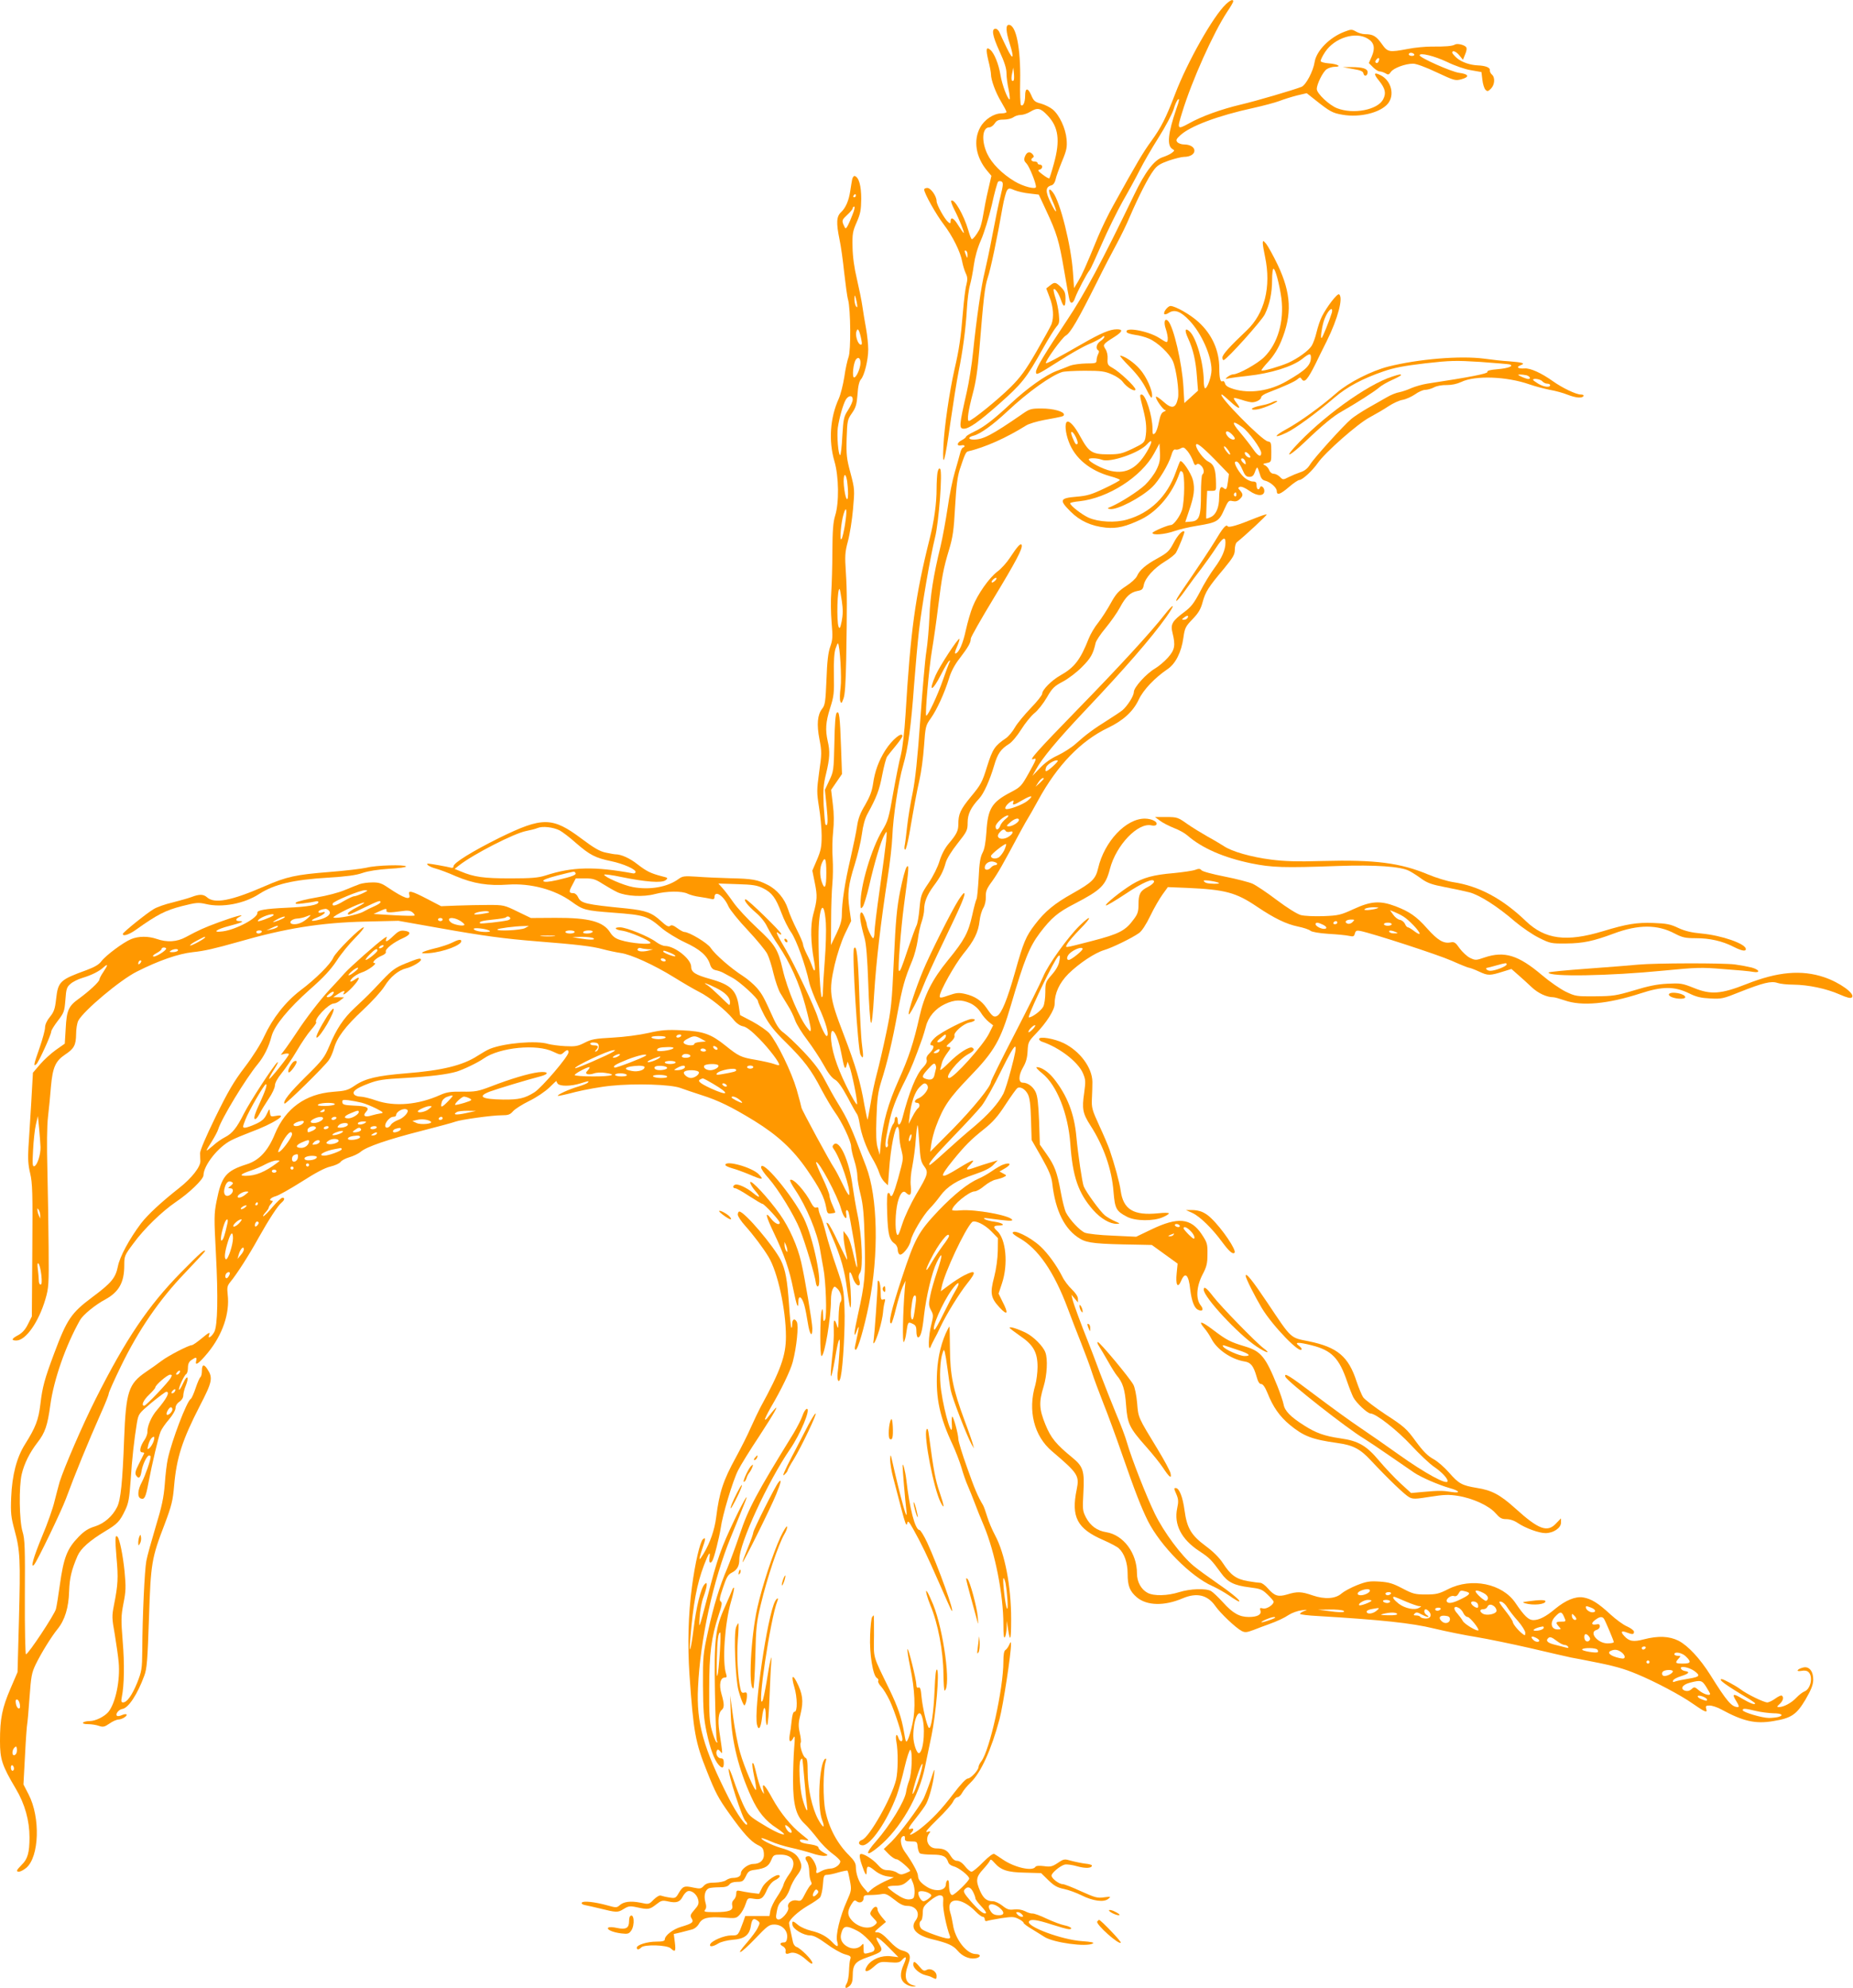 <?xml version="1.0" standalone="no"?>
<!DOCTYPE svg PUBLIC "-//W3C//DTD SVG 20010904//EN"
 "http://www.w3.org/TR/2001/REC-SVG-20010904/DTD/svg10.dtd">
<svg version="1.0" xmlns="http://www.w3.org/2000/svg"
 width="1193pt" height="1280pt" viewBox="0 0 1193 1280"
 preserveAspectRatio="xMidYMid meet">
<g transform="translate(0,1280) scale(0.1,-0.1)"
fill="#ff9800" stroke="none">
<path d="M7892 12772 c-81 -76 -248 -371 -327 -579 -59 -153 -88 -212 -154
-303 -51 -70 -91 -137 -242 -410 -33 -58 -77 -150 -100 -205 -84 -204 -101
-241 -127 -285 l-27 -45 -7 100 c-11 171 -82 455 -128 515 -31 41 -35 14 -6
-49 38 -85 31 -99 -9 -17 -36 73 -35 103 5 113 11 3 22 18 26 37 3 17 22 69
41 116 31 74 34 93 30 143 -6 70 -46 156 -89 192 -17 14 -51 31 -76 38 -39 10
-47 17 -63 55 -22 50 -39 47 -39 -6 0 -41 -14 -71 -27 -58 -4 4 -7 74 -5 154
4 212 -26 362 -73 362 -21 0 -19 -42 5 -118 32 -101 23 -116 -18 -31 -20 41
-41 86 -47 100 -5 13 -17 24 -25 24 -28 0 -21 -44 24 -143 32 -69 46 -112 46
-143 0 -24 6 -72 14 -106 7 -35 9 -63 6 -63 -13 0 -49 96 -59 158 -11 69 -40
140 -65 161 -27 23 -30 5 -13 -68 10 -38 17 -78 17 -88 0 -38 30 -119 65 -177
19 -32 35 -62 35 -67 0 -5 -15 -9 -32 -9 -50 0 -109 -39 -137 -90 -46 -83 -29
-192 45 -280 l27 -32 -21 -91 c-12 -51 -26 -123 -32 -161 -6 -38 -17 -80 -25
-95 -18 -33 -40 -61 -48 -61 -4 0 -14 26 -23 58 -29 99 -92 208 -110 189 -3
-3 6 -28 20 -56 32 -62 67 -151 61 -151 -3 0 -19 23 -36 50 -29 48 -49 57 -49
23 0 -13 -3 -13 -16 -2 -23 19 -74 111 -74 134 0 32 -37 85 -60 85 -11 0 -20
-5 -20 -10 0 -24 76 -160 126 -225 58 -76 108 -178 119 -240 4 -22 14 -55 22
-73 13 -26 13 -41 5 -75 -7 -23 -16 -100 -22 -172 -14 -171 -25 -246 -55 -374
-33 -148 -65 -367 -71 -491 -8 -164 10 -103 45 150 18 124 41 270 52 324 28
137 47 281 54 406 3 58 12 128 20 155 8 28 19 86 25 130 7 50 23 108 46 160
20 45 50 143 69 223 17 79 36 147 41 152 5 5 15 5 23 1 11 -7 10 -23 -7 -92
-12 -46 -35 -158 -52 -249 -17 -91 -40 -199 -50 -240 -22 -87 -53 -301 -75
-515 -8 -82 -27 -199 -41 -260 -49 -216 -51 -235 -18 -235 33 0 96 44 226 159
148 131 176 166 282 356 37 66 77 130 88 142 18 19 20 31 15 80 -3 32 -13 80
-22 106 -9 27 -14 52 -11 55 9 8 33 -28 47 -70 17 -51 29 -48 29 8 0 37 -5 51
-29 75 -35 34 -41 35 -72 10 l-23 -18 22 -58 c24 -61 28 -127 12 -172 -6 -15
-50 -95 -98 -178 -71 -123 -102 -164 -167 -229 -82 -81 -249 -216 -267 -216
-14 0 -4 67 26 180 18 66 31 151 41 275 27 334 35 407 54 466 19 55 61 255 96
456 9 50 22 99 29 108 10 14 15 15 49 0 20 -8 64 -18 96 -21 l59 -7 47 -101
c69 -148 83 -193 116 -386 16 -96 32 -183 35 -192 8 -28 24 -21 36 15 14 39
75 156 93 177 7 8 42 85 79 170 37 85 98 209 135 275 38 66 87 156 109 200 22
44 76 138 121 209 45 71 88 153 97 182 8 29 21 58 29 64 10 8 7 -11 -11 -60
-54 -157 -63 -238 -25 -260 14 -8 14 -10 -4 -24 -11 -9 -38 -21 -59 -28 -54
-17 -113 -94 -184 -242 -209 -433 -319 -638 -431 -806 -142 -213 -201 -310
-201 -334 0 -24 6 -21 151 71 68 44 153 92 189 107 36 15 73 35 83 43 10 10
17 12 17 5 0 -6 -11 -19 -25 -28 -25 -17 -33 -48 -15 -59 7 -4 7 -12 0 -25 -5
-10 -10 -28 -10 -39 0 -19 -6 -21 -67 -21 -38 -1 -84 -7 -103 -14 -19 -8 -58
-23 -87 -34 -71 -27 -189 -111 -292 -207 -115 -108 -177 -155 -239 -184 -29
-14 -52 -28 -52 -32 0 -5 -14 -16 -30 -24 -32 -17 -31 -40 1 -32 20 5 27 -9 8
-15 -5 -2 -14 -19 -18 -38 -5 -19 -20 -74 -34 -121 -14 -47 -35 -150 -46 -230
-12 -79 -32 -189 -45 -244 -47 -192 -67 -321 -72 -455 -3 -74 -12 -175 -20
-225 -8 -49 -25 -247 -39 -440 -18 -254 -32 -383 -49 -469 -14 -65 -30 -164
-36 -220 -6 -55 -13 -111 -16 -123 -2 -13 -1 -23 4 -23 5 0 16 44 26 98 33
191 47 268 66 352 11 47 24 144 29 216 9 128 11 134 44 180 39 55 88 162 118
259 12 41 37 88 68 127 56 74 71 100 71 126 0 10 66 126 146 258 146 241 189
323 182 345 -5 16 -27 -7 -76 -82 -20 -31 -57 -72 -82 -90 -52 -40 -125 -143
-158 -226 -13 -32 -32 -98 -43 -147 -19 -89 -44 -146 -66 -153 -8 -3 -5 13 8
42 11 26 18 49 16 52 -8 7 -126 -173 -153 -234 -50 -113 -22 -108 36 7 22 43
45 82 51 85 8 5 8 2 1 -11 -5 -11 -24 -62 -42 -114 -31 -91 -98 -235 -107
-227 -8 9 18 307 37 419 11 65 29 191 40 281 25 201 34 247 70 367 24 80 31
124 39 275 8 137 15 196 31 245 32 97 39 110 52 114 111 26 247 87 375 167 17
11 69 26 115 35 121 22 128 23 128 35 0 20 -70 39 -144 39 -70 0 -77 -2 -132
-41 -189 -130 -244 -159 -305 -159 -37 0 -38 16 -1 25 43 11 122 67 218 157
133 125 282 231 353 253 13 4 79 8 145 8 105 0 128 -3 174 -23 29 -12 61 -34
71 -49 25 -35 81 -68 81 -48 0 18 -105 116 -148 139 -29 16 -33 22 -31 57 2
23 -4 49 -14 64 -18 28 -17 31 61 80 49 32 54 47 13 47 -45 0 -104 -25 -229
-97 -155 -89 -223 -125 -228 -121 -8 9 102 162 127 177 31 17 80 102 202 346
41 83 97 191 125 242 27 50 67 131 87 180 54 125 118 252 152 296 22 31 42 43
98 63 39 13 83 24 98 24 39 0 67 17 67 40 0 23 -28 40 -68 40 -16 0 -35 7 -42
15 -10 12 -7 20 19 44 64 59 241 126 471 176 63 14 138 34 165 44 28 11 79 27
114 36 l64 15 53 -42 c97 -77 113 -86 179 -97 110 -19 241 13 290 71 46 55 23
148 -45 183 -45 23 -49 11 -12 -34 41 -51 48 -81 27 -121 -35 -67 -190 -98
-296 -57 -50 19 -130 94 -131 123 -1 30 38 110 63 128 13 9 37 16 53 16 49 0
17 18 -38 22 -27 2 -51 8 -53 14 -2 6 11 33 29 60 61 91 196 133 274 85 42
-25 49 -61 26 -114 l-19 -43 27 -27 c15 -15 34 -27 43 -27 10 0 26 -6 37 -12
17 -11 22 -10 35 9 17 25 93 53 143 53 20 0 81 -22 152 -56 114 -53 120 -55
160 -44 54 15 47 33 -16 41 -50 7 -254 97 -254 113 0 19 95 -4 177 -43 49 -24
115 -47 153 -53 l68 -12 6 -50 c3 -27 12 -56 20 -64 12 -12 17 -11 35 7 25 25
28 73 6 91 -8 7 -14 20 -13 28 3 17 -28 29 -77 31 -50 2 -103 20 -135 47 -16
14 -30 30 -30 35 0 18 25 8 46 -18 l23 -28 14 35 c10 23 12 39 6 47 -13 15
-57 25 -72 16 -15 -10 -63 -14 -152 -13 -38 0 -106 -6 -150 -15 -124 -23 -130
-22 -170 34 -35 49 -56 61 -108 61 -16 0 -42 8 -57 17 -27 15 -31 15 -73 -1
-96 -36 -181 -122 -193 -195 -9 -60 -56 -148 -84 -160 -51 -20 -288 -90 -390
-114 -130 -31 -252 -75 -336 -122 -75 -41 -77 -38 -43 71 63 206 201 513 290
648 22 32 39 62 39 67 0 16 -18 9 -48 -19z m1213 -322 c3 -5 -3 -10 -14 -10
-12 0 -21 5 -21 10 0 6 6 10 14 10 8 0 18 -4 21 -10z m-229 -45 c-3 -9 -11
-13 -16 -10 -8 5 -7 11 1 21 14 18 24 11 15 -11z m-2350 -123 c-13 -12 -18 9
-10 45 l8 38 4 -39 c2 -21 1 -41 -2 -44z m218 -225 c71 -74 83 -161 41 -311
-13 -49 -27 -91 -29 -94 -3 -3 -22 8 -43 24 -30 22 -34 29 -20 32 21 4 23 32
2 32 -8 0 -15 5 -15 10 0 6 -9 10 -20 10 -21 0 -27 15 -10 25 8 5 7 11 -1 21
-18 22 -38 17 -50 -13 -8 -21 -6 -30 11 -47 18 -20 60 -124 60 -149 0 -19 -82
2 -137 35 -82 49 -148 116 -177 178 -39 83 -32 170 13 170 10 0 26 11 35 25
13 20 25 25 59 25 23 0 51 7 61 15 11 8 32 15 48 15 15 0 42 9 60 20 48 29 67
25 112 -23z m-515 -900 c0 -21 -1 -21 -9 -2 -12 28 -12 37 0 30 6 -3 10 -16 9
-28z m181 -2092 c-7 -8 -17 -15 -22 -15 -6 0 -5 7 2 15 7 8 17 15 22 15 6 0 5
-7 -2 -15z"/>
<path d="M8710 12356 c49 -8 66 -15 68 -29 5 -23 27 -16 27 8 0 23 -31 33
-105 33 l-55 0 65 -12z"/>
<path d="M5486 11643 c-3 -15 -8 -48 -12 -73 -9 -61 -29 -108 -59 -136 -30
-28 -32 -68 -10 -176 9 -40 22 -135 30 -212 9 -77 19 -156 25 -175 17 -63 19
-331 3 -370 -7 -19 -20 -76 -27 -127 -8 -51 -24 -114 -36 -141 -56 -123 -66
-271 -28 -402 29 -98 31 -268 5 -350 -13 -42 -17 -94 -18 -230 0 -97 -4 -215
-7 -263 -4 -48 -3 -135 2 -194 8 -94 7 -114 -9 -158 -13 -37 -20 -95 -24 -212
-6 -142 -9 -164 -28 -187 -30 -39 -36 -100 -17 -197 15 -79 15 -93 -2 -210
-16 -118 -16 -131 -1 -226 9 -55 17 -138 17 -184 0 -72 -5 -96 -30 -155 l-30
-70 16 -79 c17 -85 16 -107 -11 -206 -18 -69 -16 -175 6 -296 12 -63 5 -83
-12 -35 -6 18 -22 54 -35 79 -13 26 -24 54 -24 63 0 8 -18 51 -40 94 -22 44
-48 103 -57 133 -21 66 -71 126 -132 156 -64 33 -98 39 -241 42 -69 2 -165 6
-214 10 -79 5 -91 4 -116 -14 -71 -53 -186 -73 -295 -53 -60 11 -185 65 -185
80 0 4 50 -2 110 -15 156 -32 260 -40 285 -21 18 14 17 16 -25 26 -72 19 -96
31 -156 77 -49 39 -105 64 -141 64 -7 0 -35 5 -63 11 -39 8 -76 30 -155 89
-189 142 -252 142 -530 6 -171 -85 -295 -161 -295 -183 0 -9 -6 -12 -17 -9
-21 6 -133 26 -145 26 -23 0 7 -21 45 -31 23 -6 83 -28 132 -50 113 -48 209
-63 336 -54 146 10 301 -32 408 -109 76 -55 87 -58 272 -72 200 -15 219 -21
310 -100 30 -25 96 -66 147 -90 98 -45 145 -86 163 -141 7 -24 18 -35 37 -39
15 -3 36 -10 47 -16 11 -6 38 -21 59 -32 48 -25 166 -133 166 -151 0 -7 19
-49 41 -92 32 -59 64 -101 138 -173 118 -117 164 -177 230 -305 29 -54 68
-120 86 -145 45 -61 105 -188 105 -221 0 -14 9 -55 20 -89 11 -34 20 -80 20
-101 0 -21 9 -75 21 -121 16 -66 22 -127 26 -296 6 -225 1 -276 -43 -474 -26
-117 -30 -163 -9 -108 21 55 18 28 -10 -97 -3 -13 -1 -23 4 -23 14 0 55 141
85 290 65 323 58 693 -18 891 -100 265 -116 299 -185 412 -21 34 -57 99 -81
145 -31 60 -68 109 -136 181 -51 54 -109 108 -128 122 -25 17 -45 45 -67 94
-62 137 -70 152 -106 195 -20 23 -62 59 -92 78 -74 47 -178 138 -205 179 -19
31 -139 103 -170 103 -7 0 -27 11 -46 25 -24 18 -37 22 -46 14 -10 -8 -24 0
-57 30 -59 55 -98 69 -219 82 -273 27 -298 33 -317 75 -6 13 -19 24 -29 24
-30 0 -31 9 -7 53 l22 42 59 0 c51 0 67 -5 114 -35 30 -19 72 -43 95 -54 57
-26 166 -32 241 -12 76 20 176 21 212 2 15 -7 50 -17 77 -20 28 -4 60 -10 73
-13 15 -4 22 -1 22 10 0 50 60 11 90 -58 10 -22 65 -91 124 -153 58 -62 115
-131 126 -153 11 -21 29 -78 40 -126 12 -49 31 -104 43 -125 12 -20 35 -57 50
-82 16 -25 37 -67 46 -94 10 -28 46 -85 79 -128 33 -44 80 -115 104 -158 28
-52 53 -85 73 -96 20 -11 45 -46 82 -114 28 -54 56 -103 61 -109 5 -7 12 -32
16 -57 10 -70 44 -162 81 -225 19 -31 40 -75 46 -96 7 -21 22 -48 34 -59 l22
-21 7 94 c10 148 39 292 56 282 6 -4 10 -27 10 -53 0 -26 6 -70 14 -97 11 -43
11 -59 -1 -105 -29 -115 -54 -190 -63 -190 -6 0 -10 5 -10 10 0 6 -5 10 -11
10 -8 0 -10 -38 -7 -132 5 -136 13 -170 50 -196 10 -7 18 -24 18 -37 0 -13 5
-27 12 -31 16 -10 65 50 72 90 8 42 79 162 122 206 19 19 49 55 67 80 45 62
109 102 220 139 65 22 103 41 122 61 l29 30 -51 -15 c-28 -8 -70 -22 -93 -30
-61 -22 -67 -19 -35 15 41 43 21 37 -72 -20 -125 -77 -132 -67 -36 52 76 93
113 131 200 200 55 44 88 81 137 157 36 55 70 102 76 106 19 12 50 -6 67 -38
13 -24 18 -66 21 -164 l4 -132 64 -112 c49 -87 64 -125 69 -168 20 -178 81
-299 181 -357 46 -27 105 -33 364 -37 l96 -2 83 -60 83 -60 -6 -60 c-8 -77 6
-103 28 -52 26 63 49 42 59 -54 9 -73 25 -117 48 -130 31 -16 42 0 19 28 -32
41 -27 121 12 197 27 51 32 72 32 132 1 66 -2 75 -37 128 -70 105 -153 113
-324 31 l-98 -47 -149 7 c-85 3 -163 12 -181 19 -33 14 -97 82 -122 130 -8 16
-23 74 -33 130 -24 131 -40 172 -92 246 l-43 61 -5 152 c-5 116 -10 161 -23
188 -17 35 -51 59 -82 59 -29 0 -28 47 1 97 20 34 28 63 30 107 3 56 6 62 52
110 69 71 122 154 122 192 0 70 30 135 88 194 69 68 171 136 232 154 51 15
180 78 223 109 18 12 46 55 73 111 24 50 60 112 79 138 l34 47 123 -5 c246
-11 315 -29 451 -121 113 -76 188 -112 264 -128 35 -7 71 -19 80 -27 10 -8 57
-16 117 -20 56 -3 115 -9 132 -13 27 -6 32 -4 37 15 5 18 11 21 34 17 83 -17
501 -153 589 -192 56 -25 106 -45 111 -45 6 0 36 -11 66 -25 58 -27 68 -27
160 2 l48 15 42 -37 c23 -20 63 -56 88 -80 41 -39 97 -65 139 -65 9 0 41 -9
73 -20 110 -39 277 -24 490 45 141 46 217 46 312 0 46 -23 77 -30 137 -33 72
-4 83 -1 190 42 149 59 202 72 242 58 17 -6 63 -11 103 -11 94 -1 211 -25 297
-63 48 -21 71 -27 79 -19 23 23 -78 96 -179 130 -146 49 -299 35 -499 -44
-165 -65 -230 -70 -340 -25 -75 30 -86 31 -170 27 -65 -3 -124 -15 -215 -43
-115 -34 -135 -37 -250 -38 -120 -1 -127 0 -190 30 -36 18 -104 65 -152 106
-152 129 -242 157 -370 114 -55 -19 -59 -19 -93 -3 -19 9 -49 37 -67 61 -27
39 -35 44 -59 39 -45 -9 -83 14 -150 89 -70 79 -114 109 -205 144 -99 37 -157
33 -268 -18 -85 -39 -98 -42 -196 -46 -59 -2 -123 1 -145 7 -23 6 -90 48 -155
97 -63 48 -134 95 -156 105 -23 10 -104 31 -180 46 -77 15 -144 33 -149 41 -8
10 -17 11 -40 2 -16 -6 -79 -15 -139 -21 -131 -11 -195 -29 -267 -72 -72 -44
-180 -131 -168 -136 6 -1 60 31 122 72 115 77 187 108 187 81 0 -7 -18 -23
-40 -34 -49 -25 -60 -45 -60 -113 0 -44 -5 -61 -29 -93 -55 -76 -94 -96 -271
-142 -187 -48 -173 -46 -159 -20 6 13 43 56 82 96 79 79 78 101 -1 24 -76 -74
-206 -255 -236 -330 -15 -37 -97 -201 -182 -366 -85 -164 -154 -304 -154 -311
0 -29 -113 -168 -246 -304 l-145 -146 7 50 c4 28 17 79 30 113 48 129 85 183
219 322 157 162 198 234 264 460 86 293 118 373 186 464 74 97 115 132 222
187 173 90 201 118 229 225 40 154 182 302 269 280 13 -3 27 -1 30 5 11 18
-28 38 -73 39 -122 1 -262 -147 -302 -320 -16 -69 -39 -91 -165 -162 -116 -65
-177 -115 -241 -199 -59 -77 -74 -112 -129 -308 -50 -177 -86 -265 -115 -281
-21 -11 -31 -4 -69 52 -32 46 -75 75 -136 89 -43 10 -57 8 -107 -9 -48 -17
-58 -18 -58 -6 0 32 96 203 152 273 70 85 97 140 105 214 3 28 14 66 24 82 11
19 17 47 16 73 -1 35 6 52 41 99 38 54 65 101 181 318 24 44 47 85 51 90 4 6
33 56 64 113 123 226 276 384 451 467 97 47 160 104 196 180 30 64 103 141
187 198 51 35 88 108 101 201 9 64 14 73 59 120 38 39 53 65 65 110 18 66 36
95 137 215 59 72 70 90 70 122 0 21 6 43 13 48 56 45 196 175 192 179 -2 3
-37 -9 -77 -25 -107 -44 -167 -62 -174 -51 -10 15 -31 -10 -85 -101 -29 -47
-92 -142 -139 -211 -48 -69 -93 -136 -100 -149 -22 -42 8 -13 57 57 26 37 70
96 98 132 27 36 70 96 94 133 43 66 61 76 61 34 0 -46 -22 -97 -69 -161 -27
-36 -70 -106 -95 -156 -39 -74 -57 -97 -101 -130 -78 -58 -90 -79 -76 -134 20
-81 15 -109 -29 -159 -22 -25 -60 -57 -84 -71 -56 -33 -136 -121 -136 -151 0
-25 -40 -88 -73 -117 -12 -10 -56 -39 -97 -65 -88 -55 -137 -91 -205 -152 -27
-24 -79 -57 -115 -74 -42 -19 -82 -47 -114 -81 l-49 -51 24 43 c38 70 137 189
306 368 266 281 437 478 532 612 61 86 53 96 -11 15 -85 -110 -304 -348 -561
-611 -258 -265 -318 -332 -284 -319 24 9 22 2 -31 -93 -45 -80 -51 -87 -114
-120 -123 -64 -148 -106 -157 -255 -5 -69 -12 -111 -25 -135 -14 -26 -21 -66
-25 -160 -4 -69 -10 -130 -13 -136 -4 -6 -17 -53 -28 -104 -26 -116 -50 -161
-157 -292 -102 -125 -153 -227 -183 -363 -38 -169 -68 -260 -134 -408 -67
-149 -101 -270 -115 -406 l-7 -76 -13 45 c-10 32 -12 87 -8 195 4 123 10 164
30 230 39 122 73 263 106 446 31 164 45 217 94 334 14 33 30 94 36 135 5 41
17 95 26 119 8 24 15 58 15 76 0 48 19 94 60 150 46 61 64 97 79 152 7 25 38
75 76 123 61 77 65 85 65 135 0 54 20 96 75 155 29 31 68 118 96 213 22 76 43
105 96 138 18 11 53 53 78 93 25 40 63 87 85 105 22 17 58 63 80 101 35 61 48
73 103 102 34 18 90 60 123 94 57 57 72 84 88 155 3 14 32 58 65 97 32 39 74
98 92 132 37 69 66 97 114 106 28 5 34 11 39 38 9 45 65 108 136 151 33 20 66
46 72 58 20 37 58 131 53 135 -11 11 -43 -23 -70 -75 -27 -51 -39 -62 -100
-96 -79 -43 -118 -77 -135 -116 -6 -14 -37 -43 -70 -64 -49 -32 -66 -51 -99
-111 -22 -40 -58 -96 -80 -124 -23 -28 -50 -74 -61 -102 -54 -137 -92 -187
-183 -238 -57 -32 -117 -93 -117 -118 0 -9 -33 -51 -74 -93 -40 -42 -86 -97
-101 -123 -15 -27 -41 -58 -58 -70 -73 -50 -86 -69 -122 -183 -31 -101 -40
-117 -104 -194 -68 -83 -81 -111 -81 -178 0 -41 -11 -64 -62 -124 -25 -30 -46
-70 -59 -112 -11 -38 -41 -98 -70 -141 -48 -71 -51 -79 -59 -164 -4 -50 -13
-100 -20 -112 -6 -12 -31 -80 -55 -151 -41 -124 -51 -148 -58 -138 -7 9 13
269 33 421 33 244 34 267 17 246 -8 -10 -26 -78 -41 -152 -22 -110 -29 -187
-41 -442 -13 -285 -17 -322 -49 -474 -19 -91 -46 -208 -60 -260 -14 -52 -33
-140 -41 -195 -9 -55 -18 -101 -19 -103 -2 -1 -11 41 -21 95 -25 147 -55 249
-135 458 -90 234 -95 274 -56 445 16 67 43 150 66 198 l40 83 -11 77 c-14 100
-8 153 34 287 19 61 40 148 46 195 7 55 20 101 36 130 58 106 77 154 95 251
11 56 25 110 32 119 7 10 32 41 56 70 23 28 42 56 42 61 0 32 -67 -23 -110
-91 -42 -66 -68 -136 -79 -216 -7 -48 -21 -84 -51 -136 -31 -51 -45 -88 -52
-137 -5 -36 -25 -131 -43 -211 -35 -149 -55 -279 -55 -361 0 -33 -10 -69 -35
-120 l-35 -73 1 159 c0 88 4 194 8 235 4 41 5 115 2 163 -4 49 -2 127 3 174 6
56 6 115 -2 176 l-11 92 35 51 35 51 -6 169 c-7 204 -12 241 -28 225 -8 -8
-13 -73 -15 -194 -4 -176 -5 -184 -33 -242 l-28 -60 11 -107 c10 -97 8 -132
-7 -116 -3 3 -8 59 -12 124 -4 100 -2 132 16 205 23 96 26 142 10 208 -16 73
-13 122 15 211 25 77 27 98 25 215 -2 86 2 143 10 168 7 21 14 37 16 35 13
-12 25 -223 17 -284 -5 -38 -6 -78 -2 -88 6 -17 9 -15 20 15 10 23 15 100 18
249 6 347 6 438 -2 565 -7 106 -6 129 13 200 12 44 27 137 33 207 11 125 11
129 -16 232 -25 92 -28 118 -25 224 4 113 5 121 34 162 25 36 31 56 36 121 3
52 11 85 22 97 22 24 47 125 47 192 0 30 -6 91 -14 135 -8 44 -19 109 -24 145
-5 36 -21 114 -35 174 -17 71 -27 143 -28 205 -2 86 1 102 27 161 24 55 28 78
29 150 0 84 -15 139 -42 147 -6 2 -14 -9 -17 -24z m24 -103 c0 -5 -5 -10 -11
-10 -5 0 -7 5 -4 10 3 6 8 10 11 10 2 0 4 -4 4 -10z m-21 -121 c-23 -60 -38
-89 -45 -89 -2 0 -9 12 -15 27 -9 24 -6 30 25 59 20 18 36 38 36 43 0 6 4 11
10 11 5 0 1 -23 -11 -51z m30 -584 c1 -16 -1 -17 -9 -5 -5 8 -9 29 -9 45 1 29
1 29 9 5 4 -14 8 -34 9 -45z m26 -219 c6 -30 5 -38 -6 -34 -18 6 -34 61 -25
85 6 15 9 16 16 3 4 -8 11 -32 15 -54z m-5 -152 c0 -34 -26 -94 -41 -94 -15 0
-5 95 12 116 15 19 29 8 29 -22z m-50 -236 c0 -12 -13 -42 -30 -68 -28 -43
-30 -56 -37 -168 -3 -67 -10 -122 -14 -122 -12 0 -22 124 -15 177 10 66 35
153 52 181 18 28 44 29 44 0z m-36 -525 c3 -21 6 -58 6 -83 -1 -66 -19 -28
-27 55 -6 71 10 93 21 28z m-14 -282 c-7 -42 -16 -83 -22 -91 -14 -22 -4 105
13 160 19 63 24 25 9 -69z m-20 -491 c8 -54 7 -89 -1 -130 -9 -43 -13 -51 -20
-35 -14 37 -8 258 7 242 2 -2 8 -37 14 -77z m2225 -109 c-3 -6 -14 -11 -23
-11 -15 1 -15 2 2 15 21 16 32 13 21 -4z m-869 -957 c-42 -37 -52 -38 -41 -4
7 21 64 54 75 43 3 -3 -13 -20 -34 -39z m-56 -77 c0 -2 -12 -14 -26 -28 l-27
-24 18 28 c14 22 35 36 35 24z m-105 -143 c-32 -26 -131 -62 -141 -51 -8 8 13
35 37 48 15 7 17 6 13 -6 -9 -22 4 -19 61 15 57 33 74 30 30 -6z m-139 -115
c-15 -12 -32 -32 -36 -45 -11 -29 -30 -32 -30 -5 0 21 56 71 79 71 7 0 2 -10
-13 -21z m84 -8 c0 -15 -42 -41 -65 -41 -18 1 -17 3 8 25 28 25 57 33 57 16z
m-2957 -67 c17 -9 65 -45 105 -81 90 -78 125 -96 226 -117 81 -17 163 -54 158
-71 -2 -6 -9 -9 -15 -8 -249 46 -393 43 -567 -14 -44 -14 -90 -18 -225 -18
-172 0 -234 9 -319 45 l-39 16 29 23 c92 72 354 206 431 221 26 5 59 13 73 19
32 14 101 6 143 -15z m2872 -4 c4 -6 15 -8 26 -5 26 9 24 -10 -3 -29 -46 -32
-96 -12 -62 25 19 21 30 24 39 9z m-10 -125 c-10 -19 -26 -40 -37 -46 -21 -11
-48 -6 -48 10 0 12 91 83 97 77 3 -2 -3 -21 -12 -41z m-1145 -145 c0 -93 -10
-113 -29 -59 -14 41 -14 91 1 124 20 45 28 27 28 -65z m1100 59 c0 -5 -6 -9
-14 -9 -7 0 -19 -7 -26 -15 -16 -19 -40 -19 -40 -1 0 25 27 44 54 39 14 -3 26
-9 26 -14z m-2715 -59 c8 -12 -19 -23 -118 -46 -54 -12 -81 -14 -88 -7 -7 7
20 18 88 36 119 30 110 29 118 17z m4143 -65 c7 -7 -63 -6 -82 1 -9 3 -16 10
-16 14 0 8 89 -6 98 -15z m-2936 -33 c58 -29 82 -61 119 -159 15 -41 43 -98
63 -126 34 -50 91 -207 116 -322 6 -27 33 -97 60 -155 48 -103 72 -190 52
-190 -9 0 -42 70 -57 120 -17 59 -151 343 -206 436 -61 103 -70 126 -44 104 8
-7 15 -8 15 -3 0 13 -215 223 -229 223 -18 0 12 -40 67 -87 28 -23 59 -62 71
-89 13 -26 45 -81 73 -121 75 -112 134 -243 173 -387 19 -71 35 -139 35 -150
-1 -20 -2 -20 -21 4 -50 60 -130 248 -160 379 -30 129 -48 159 -166 268 -58
54 -126 127 -151 163 -25 36 -57 78 -71 93 l-26 29 120 -4 c101 -3 128 -7 167
-26z m405 -223 c3 -46 0 -156 -7 -244 -7 -88 -12 -177 -12 -197 1 -21 -2 -38
-7 -38 -9 0 -21 218 -21 389 0 192 35 259 47 90z m3543 91 c-14 -4 -38 -8 -55
-9 -23 0 -26 2 -15 9 8 5 33 9 55 9 35 -1 37 -2 15 -9z m176 -51 c36 -22 104
-94 104 -110 0 -5 -15 1 -33 15 -19 15 -38 26 -43 26 -5 0 -14 10 -19 23 -6
12 -20 23 -32 25 -13 2 -32 17 -43 33 l-21 29 28 -11 c15 -6 42 -19 59 -30z
m-328 -35 c-9 -10 -24 -14 -33 -10 -23 9 -9 26 23 26 24 0 25 -1 10 -16z m-98
-4 c0 -5 -7 -10 -16 -10 -8 0 -12 5 -9 10 3 6 10 10 16 10 5 0 9 -4 9 -10z
m-95 -12 c28 -13 33 -28 9 -28 -21 0 -54 18 -54 30 0 13 14 13 45 -2z m445 2
c0 -5 -11 -10 -25 -10 -14 0 -25 5 -25 10 0 6 11 10 25 10 14 0 25 -4 25 -10z
m25 -50 c18 -8 17 -9 -7 -9 -15 -1 -30 4 -33 9 -7 12 12 12 40 0z m-2015 -109
c0 -12 -74 -71 -89 -71 -17 0 -13 25 7 43 29 27 82 45 82 28z m-150 -80 c-4
-25 -22 -57 -49 -87 -39 -45 -41 -50 -41 -113 0 -36 -6 -77 -13 -91 -13 -26
-71 -70 -93 -70 -12 0 117 276 173 371 24 40 32 36 23 -10z m2880 -20 c0 -12
-74 -41 -105 -41 -22 0 -38 19 -17 20 4 1 30 7 57 15 62 17 65 17 65 6z
m-3453 -250 c26 -12 51 -34 67 -59 13 -22 37 -49 52 -61 l28 -22 -26 -52 c-37
-76 -227 -287 -257 -287 -35 0 57 116 120 152 40 22 47 32 29 43 -18 11 -91
-36 -152 -98 -35 -35 -58 -53 -55 -42 3 11 9 31 12 45 4 14 18 39 31 57 29 38
29 43 7 43 -14 1 -10 8 15 29 20 17 30 34 27 43 -8 20 57 77 96 85 37 7 48 23
16 23 -33 0 -197 -83 -236 -119 -31 -29 -40 -51 -21 -51 18 0 10 -26 -15 -50
-17 -16 -23 -30 -19 -43 4 -13 -4 -29 -25 -51 -42 -43 -88 -157 -131 -323 -12
-47 -30 -58 -30 -18 0 14 -4 25 -10 25 -5 0 -10 -8 -10 -18 0 -10 -4 -22 -9
-28 -14 -14 -41 -113 -35 -128 3 -8 1 -17 -5 -21 -16 -9 -14 30 9 138 20 101
46 170 112 300 34 68 58 128 106 262 6 17 16 51 23 76 15 62 61 116 123 145
61 29 107 30 163 5z m403 -166 c-13 -14 -26 -23 -28 -20 -7 7 29 45 41 45 6 0
0 -11 -13 -25z m-1234 -153 c19 -100 25 -114 34 -82 l7 25 11 -28 c16 -39 54
-226 50 -246 -2 -9 -34 45 -70 119 -64 130 -98 241 -98 318 0 81 44 11 66
-106z m674 109 c0 -16 -30 -41 -48 -41 -13 1 -10 7 11 25 31 27 37 30 37 16z
m419 -217 c-17 -65 -39 -135 -49 -155 -33 -63 -96 -134 -191 -214 -52 -43
-135 -116 -185 -162 -50 -46 -94 -83 -98 -83 -18 0 28 55 154 186 76 78 157
166 180 195 22 28 80 131 127 228 100 202 115 203 62 5z m-464 117 c-3 -6 -14
-11 -23 -11 -15 1 -15 2 2 15 21 16 32 13 21 -4z m-19 -111 c-2 -8 -7 -27 -10
-42 -6 -28 -26 -35 -60 -22 -23 9 -20 19 21 64 27 30 38 38 44 28 5 -7 7 -20
5 -28z m-53 -128 c-9 -26 -36 -53 -60 -63 -26 -10 -31 -29 -8 -29 17 0 20 -25
5 -35 -6 -4 -22 -27 -35 -53 l-25 -47 6 50 c10 88 34 156 65 187 24 24 32 28
44 18 7 -6 11 -19 8 -28z m-54 -354 c6 -97 10 -118 30 -145 30 -40 27 -53 -51
-183 -35 -60 -73 -141 -89 -190 -22 -68 -28 -81 -35 -65 -13 29 -10 141 5 202
14 58 35 83 53 65 28 -28 38 -13 32 41 -4 33 0 82 10 130 8 43 19 120 22 172
4 53 9 93 12 91 2 -3 7 -56 11 -118z m-54 32 c-4 -12 -9 -19 -12 -17 -3 3 -2
15 2 27 4 12 9 19 12 17 3 -3 2 -15 -2 -27z m1730 -560 c3 -5 -1 -10 -9 -10
-8 0 -18 5 -21 10 -3 6 1 10 9 10 8 0 18 -4 21 -10z m70 -35 c14 -13 25 -32
25 -42 0 -13 -8 -9 -35 17 -19 19 -35 38 -35 42 0 15 21 8 45 -17z m-110 -25
c-3 -5 -14 -10 -23 -9 -14 0 -13 2 3 9 27 11 27 11 20 0z"/>
<path d="M5050 6751 c0 -5 5 -13 10 -16 6 -3 10 -2 10 4 0 5 -4 13 -10 16 -5
3 -10 2 -10 -4z"/>
<path d="M8130 11235 c0 -11 7 -52 15 -90 40 -191 -3 -363 -118 -472 -111
-105 -157 -156 -157 -175 0 -11 4 -18 9 -16 25 9 243 252 264 294 31 63 47
137 47 224 0 39 4 70 9 70 12 0 39 -103 51 -191 18 -148 -23 -291 -111 -378
-42 -42 -166 -111 -199 -111 -9 0 -25 -7 -36 -16 -18 -15 -18 -15 11 -9 17 3
69 10 117 15 150 16 290 60 353 110 45 36 55 37 55 8 -1 -50 -33 -81 -156
-152 -109 -63 -236 -82 -341 -51 -36 11 -52 21 -56 36 -3 12 -10 18 -15 15
-15 -9 -22 19 -22 83 0 115 -47 219 -134 298 -51 47 -149 103 -180 103 -17 0
-48 -39 -40 -52 3 -4 16 -1 29 8 37 24 77 10 133 -50 77 -81 142 -227 142
-318 0 -41 -27 -118 -41 -118 -5 0 -9 21 -9 48 -1 115 -48 279 -91 318 -30 27
-34 8 -10 -44 33 -71 50 -147 57 -247 l7 -90 -44 -40 -44 -40 -6 105 c-9 154
-64 389 -99 424 -21 21 -30 -8 -14 -53 8 -24 14 -55 12 -67 -3 -23 -3 -23 -56
11 -73 46 -230 73 -207 35 3 -5 27 -12 53 -16 26 -3 66 -14 89 -24 56 -24 132
-96 154 -145 22 -50 42 -196 33 -238 -14 -67 -39 -73 -96 -21 -22 19 -42 33
-45 30 -9 -8 45 -86 60 -87 6 0 3 -4 -9 -9 -16 -6 -24 -23 -33 -68 -6 -33 -18
-66 -26 -72 -13 -11 -15 -6 -15 28 0 84 -44 222 -70 222 -14 0 -13 -5 10 -95
21 -82 24 -130 14 -185 -6 -29 -16 -37 -83 -69 -68 -32 -84 -36 -158 -36 -101
0 -123 14 -176 111 -38 71 -72 108 -88 98 -15 -9 -10 -71 12 -128 39 -106 135
-185 267 -222 34 -9 62 -20 62 -24 0 -4 -44 -28 -99 -54 -84 -40 -111 -48
-182 -54 -106 -9 -111 -21 -37 -95 61 -61 133 -94 228 -104 72 -7 130 7 228
54 107 53 201 166 246 297 5 15 9 17 19 7 16 -16 14 -181 -2 -241 -12 -41 -54
-100 -72 -100 -20 0 -119 -42 -119 -51 0 -16 78 -10 138 11 31 11 98 27 149
35 128 21 141 28 174 103 26 58 30 62 54 56 18 -4 32 -1 45 11 24 22 25 33 4
57 -15 16 -15 18 -1 24 10 3 34 -7 61 -26 50 -36 96 -36 96 0 0 22 -22 39 -28
22 -7 -22 -22 -13 -22 13 0 20 -5 25 -24 25 -14 0 -37 11 -53 24 -32 27 -71
92 -61 102 12 11 29 -8 48 -52 15 -35 24 -44 44 -44 18 0 27 8 35 30 5 17 12
30 15 30 3 0 10 -18 16 -39 7 -28 17 -41 33 -45 35 -8 77 -45 77 -67 0 -30 22
-23 79 26 29 25 59 45 67 45 19 0 85 61 118 109 48 69 258 254 334 294 39 21
94 53 122 72 29 19 70 38 91 41 22 4 57 20 79 35 22 16 51 29 65 29 14 0 40 7
57 16 19 10 53 16 82 15 33 0 66 7 94 20 89 43 292 36 440 -16 37 -13 96 -28
131 -35 35 -6 86 -20 113 -31 54 -21 93 -24 103 -9 3 6 -4 10 -17 10 -31 0
-120 43 -179 85 -76 54 -146 86 -184 83 -43 -3 -56 9 -24 21 32 12 14 18 -76
25 -38 2 -110 10 -160 17 -153 20 -422 -2 -617 -51 -109 -28 -255 -102 -332
-169 -99 -87 -239 -188 -322 -233 -87 -47 -86 -64 0 -23 57 27 192 126 310
227 78 67 179 121 313 167 69 24 135 36 270 52 161 18 194 19 353 9 96 -7 181
-14 189 -16 31 -10 -8 -25 -77 -31 -48 -4 -69 -9 -66 -18 4 -10 -110 -33 -388
-75 -31 -5 -76 -18 -100 -28 -23 -11 -59 -23 -78 -27 -20 -3 -57 -18 -82 -33
-26 -15 -81 -46 -123 -70 -41 -24 -89 -55 -106 -70 -48 -40 -238 -250 -264
-292 -16 -26 -36 -42 -62 -50 -21 -7 -55 -21 -75 -31 -37 -19 -38 -19 -58 1
-11 11 -29 20 -40 20 -12 0 -24 10 -29 24 -5 13 -18 27 -28 31 -15 7 -13 9 12
14 30 6 30 7 30 71 0 60 -2 65 -22 68 -38 5 -329 302 -297 302 4 0 29 -21 56
-46 52 -49 75 -53 39 -8 -12 15 -19 29 -17 31 2 3 25 -3 50 -11 26 -9 56 -16
67 -16 27 0 59 18 59 33 0 7 19 20 43 29 104 40 173 71 190 86 16 14 19 14 27
2 18 -28 38 -6 91 100 12 25 43 89 70 142 73 147 109 284 80 303 -12 7 -79
-81 -110 -142 -12 -23 -27 -70 -35 -103 -8 -34 -22 -72 -31 -86 -21 -33 -88
-81 -151 -110 -56 -24 -165 -56 -172 -49 -3 2 18 29 46 59 32 35 61 82 80 128
72 173 66 308 -22 493 -29 61 -63 121 -74 135 -20 23 -21 23 -22 5z m445 -447
c-14 -47 -59 -159 -66 -164 -9 -5 -1 57 13 106 13 42 37 80 50 80 5 0 6 -10 3
-22z m1253 -404 c23 -7 31 -24 10 -24 -7 1 -26 7 -43 15 -23 10 -26 14 -10 14
11 0 30 -2 43 -5z m102 -39 c7 -8 21 -15 31 -15 11 0 19 -4 19 -10 0 -17 -43
-11 -77 10 -18 11 -33 22 -33 25 0 12 49 4 60 -10z m-1931 -295 c41 -30 121
-140 121 -166 0 -30 -21 -21 -51 23 -18 26 -57 76 -86 110 -58 68 -51 81 16
33z m-49 -72 c0 -15 -27 -8 -44 11 -27 30 -9 47 20 20 13 -12 24 -26 24 -31z
m-1023 7 c9 -19 14 -38 10 -42 -9 -9 -14 -3 -32 40 -20 48 -1 49 22 2z m467
-75 c-66 -121 -139 -164 -241 -142 -52 11 -143 58 -143 75 0 10 54 9 85 -3 53
-20 239 44 289 99 33 37 38 23 10 -29z m51 -135 c-14 -29 -47 -72 -73 -97 -45
-42 -158 -114 -219 -140 -25 -10 -26 -12 -7 -15 45 -8 200 72 272 141 41 38
106 146 123 204 8 29 17 41 26 38 8 -3 23 0 34 7 18 10 23 8 45 -18 13 -16 29
-45 35 -63 8 -24 14 -31 22 -23 8 8 16 6 29 -6 19 -17 24 -48 9 -58 -5 -3 -9
-59 -9 -124 0 -146 -10 -175 -64 -179 l-37 -3 23 69 c34 98 40 145 26 202 -11
44 -71 133 -82 120 -3 -3 -15 -34 -28 -70 -55 -156 -165 -263 -314 -305 -75
-22 -183 -16 -247 12 -44 20 -119 78 -119 93 0 4 27 10 60 13 184 20 399 157
481 309 l34 63 3 -59 c2 -47 -2 -69 -23 -111z m374 69 l93 -96 -6 -46 c-7 -53
-11 -59 -30 -43 -18 15 -26 -4 -27 -62 0 -64 -20 -110 -52 -125 -16 -8 -30
-12 -31 -10 -1 1 0 42 2 91 l4 87 29 0 c28 0 29 2 28 43 -1 96 -12 126 -49
145 -30 14 -79 80 -80 105 0 23 35 -4 119 -89z m101 32 c-1 -6 -10 0 -20 13
-11 13 -20 28 -20 35 1 6 10 0 20 -13 11 -13 20 -28 20 -35z m118 2 c7 -7 12
-15 12 -20 0 -12 -28 2 -34 18 -7 17 6 18 22 2z m-19 -54 c3 -16 1 -17 -13 -5
-19 16 -21 34 -3 29 6 -3 14 -13 16 -24z m-59 -210 c0 -8 -5 -12 -10 -9 -6 4
-8 11 -5 16 9 14 15 11 15 -7z"/>
<path d="M7274 10438 c48 -49 83 -96 106 -143 25 -51 35 -64 37 -49 6 35 -35
129 -79 178 -36 42 -101 86 -126 86 -5 0 23 -33 62 -72z"/>
<path d="M8965 10376 c-163 -51 -462 -268 -634 -459 -64 -71 -22 -49 66 34
116 111 188 171 243 201 87 49 215 131 240 154 14 12 51 34 83 48 31 14 57 28
57 31 0 7 -9 6 -55 -9z"/>
<path d="M8190 10210 c-8 -5 -41 -15 -72 -21 -32 -6 -58 -16 -58 -21 0 -6 15
-7 38 -3 42 7 145 53 122 54 -8 0 -22 -4 -30 -9z"/>
<path d="M6036 9759 c-3 -17 -6 -64 -6 -105 0 -94 -15 -205 -45 -324 -93 -371
-123 -595 -155 -1130 -7 -113 -19 -214 -30 -260 -11 -41 -33 -153 -50 -248
-27 -157 -34 -180 -70 -239 -69 -114 -141 -356 -140 -471 1 -34 2 -35 15 -19
7 10 26 71 41 135 34 150 76 289 98 327 17 30 17 30 11 -40 -4 -38 -22 -177
-41 -309 -19 -131 -34 -256 -34 -277 0 -22 -4 -39 -9 -39 -9 0 -41 71 -41 91
0 5 -7 26 -15 47 -11 26 -18 33 -24 24 -9 -15 0 -72 25 -160 11 -40 18 -126
24 -293 4 -130 12 -244 17 -253 6 -11 13 50 21 186 13 209 43 462 87 749 14
89 28 208 30 263 5 129 39 354 70 460 31 106 51 252 70 516 9 118 23 274 31
345 17 153 74 484 104 605 25 100 49 425 33 441 -7 7 -12 0 -17 -22z"/>
<path d="M7470 7515 c19 -14 59 -34 89 -46 30 -11 68 -32 85 -47 94 -82 233
-143 411 -180 134 -27 205 -30 561 -17 237 8 403 -3 457 -32 16 -8 51 -30 78
-50 39 -28 68 -38 151 -54 57 -11 128 -26 159 -34 67 -18 181 -91 293 -188 44
-37 114 -85 155 -105 72 -36 79 -37 176 -36 108 1 173 15 305 64 158 59 281
59 392 0 50 -26 69 -30 136 -30 89 0 170 -18 242 -55 52 -26 80 -32 80 -15 0
34 -155 88 -285 100 -65 6 -107 16 -150 36 -50 24 -76 29 -160 32 -106 4 -170
-6 -325 -53 -235 -71 -372 -53 -495 64 -152 146 -303 227 -470 252 -38 6 -110
28 -160 49 -179 75 -341 96 -680 87 -164 -5 -248 -2 -332 9 -126 16 -253 52
-304 87 -19 12 -65 40 -104 61 -38 22 -98 58 -132 82 -59 42 -65 44 -134 44
l-73 0 34 -25z"/>
<path d="M2360 7214 c-30 -7 -139 -20 -242 -28 -214 -17 -273 -30 -413 -91
-218 -95 -325 -115 -373 -71 -23 20 -50 20 -99 1 -21 -8 -76 -23 -122 -35 -47
-11 -102 -30 -122 -43 -46 -27 -197 -149 -198 -159 -2 -19 41 -5 85 27 136 97
189 124 293 151 95 24 108 25 157 14 103 -25 247 2 343 65 99 63 217 91 446
105 115 7 177 15 219 30 38 13 100 22 172 27 62 3 111 10 108 15 -8 13 -193 8
-254 -8z"/>
<path d="M2315 7108 c-16 -6 -59 -23 -95 -38 -37 -16 -116 -37 -184 -48 -65
-11 -123 -26 -130 -32 -9 -10 1 -11 44 -6 30 3 65 9 78 12 13 4 22 2 22 -4 0
-18 -67 -30 -205 -36 -135 -6 -191 -16 -188 -32 6 -32 -136 -109 -223 -120
-72 -10 -44 13 46 36 76 20 98 30 62 30 -28 0 -28 14 1 28 42 22 -32 2 -133
-35 -98 -36 -130 -51 -214 -96 -57 -31 -120 -35 -186 -12 -55 19 -118 19 -166
-1 -51 -21 -163 -105 -191 -142 -15 -21 -44 -38 -95 -57 -173 -63 -184 -73
-197 -188 -7 -63 -14 -82 -40 -114 -19 -23 -31 -49 -31 -68 0 -16 -16 -75 -35
-130 -39 -111 -41 -123 -21 -106 15 13 96 190 96 211 0 7 19 38 42 68 40 52
43 60 49 135 5 71 9 83 33 103 14 13 48 30 75 38 60 18 109 42 138 69 30 27
29 15 -2 -31 -14 -20 -25 -42 -25 -48 0 -14 -68 -77 -133 -124 -66 -47 -78
-75 -84 -191 l-6 -98 -57 -40 c-31 -22 -77 -64 -102 -93 l-46 -54 -11 -194
c-7 -107 -14 -237 -18 -288 -4 -70 -2 -111 11 -165 15 -63 17 -125 14 -497
l-3 -425 -25 -50 c-17 -35 -37 -56 -62 -70 -44 -23 -48 -35 -13 -35 61 0 144
119 187 265 22 75 23 95 21 335 -1 140 -5 365 -8 500 -4 156 -3 280 4 340 6
52 15 140 19 195 11 123 29 164 90 205 59 39 71 61 72 133 0 32 6 70 14 86 34
64 269 262 377 316 138 70 267 115 359 125 77 8 141 23 290 65 308 89 533 125
820 132 l215 5 265 -47 c281 -50 414 -68 625 -85 265 -21 357 -32 423 -50 37
-10 90 -21 117 -25 67 -9 216 -77 345 -157 58 -36 130 -78 160 -93 67 -33 174
-119 219 -175 21 -27 44 -43 64 -47 22 -4 55 -29 105 -80 65 -66 137 -161 128
-170 -2 -2 -16 1 -32 7 -16 6 -69 18 -119 27 -95 16 -109 23 -195 92 -92 74
-143 92 -278 98 -99 5 -133 2 -217 -17 -57 -13 -155 -26 -230 -30 -112 -6
-137 -10 -181 -33 -45 -23 -61 -25 -125 -22 -41 2 -90 9 -109 14 -76 24 -282
6 -375 -31 -16 -6 -52 -27 -80 -45 -95 -62 -230 -95 -462 -113 -183 -15 -261
-33 -326 -77 -47 -32 -61 -36 -143 -42 -178 -14 -306 -107 -374 -271 -44 -108
-101 -170 -180 -195 -136 -43 -164 -77 -196 -239 -16 -81 -16 -109 -4 -335 15
-285 11 -462 -10 -505 -16 -31 -45 -50 -34 -22 9 24 1 20 -52 -24 -27 -22 -53
-40 -59 -40 -20 0 -150 -67 -195 -101 -25 -19 -70 -51 -100 -71 -113 -77 -129
-127 -141 -434 -10 -275 -22 -391 -45 -436 -29 -59 -83 -106 -143 -125 -41
-12 -69 -30 -104 -66 -75 -77 -97 -133 -122 -312 -9 -66 -20 -135 -25 -154
-10 -37 -178 -291 -193 -291 -4 0 -8 165 -7 368 2 318 0 374 -15 422 -21 69
-24 290 -5 370 16 68 52 140 101 203 49 63 65 109 83 242 22 162 98 381 191
546 19 34 98 99 164 134 87 48 121 109 121 219 0 60 2 65 59 141 68 94 183
205 272 266 88 59 179 147 179 173 1 64 95 183 179 225 23 12 78 35 123 52
149 55 253 122 164 105 -32 -6 -35 -5 -38 21 -3 28 -3 28 -21 -10 -14 -30 -31
-45 -70 -63 -29 -13 -60 -24 -69 -24 -17 0 -17 3 2 52 21 55 121 228 132 228
11 0 -3 -42 -43 -129 -25 -53 -36 -88 -30 -94 6 -6 17 5 30 29 11 22 38 66 60
99 23 33 41 72 41 87 0 16 17 47 44 80 24 29 68 94 97 143 29 50 70 110 91
134 21 24 36 46 34 49 -18 18 80 122 115 122 9 0 27 9 40 20 l24 19 -35 1 -35
0 30 20 c33 22 50 26 40 10 -17 -27 17 -5 54 35 45 48 55 76 19 51 -34 -24
-44 -19 -19 8 12 12 38 28 59 35 40 12 106 61 83 61 -22 0 8 31 46 47 20 8 30
18 27 26 -6 17 50 61 112 88 51 23 53 42 6 47 -25 3 -39 -4 -68 -32 -40 -39
-57 -46 -47 -19 6 15 5 15 -16 1 -43 -30 -216 -183 -251 -222 -19 -22 -62 -69
-96 -105 -65 -70 -156 -189 -214 -278 -19 -29 -50 -74 -68 -99 l-34 -45 26 7
c14 3 26 2 26 -3 0 -12 -122 -164 -127 -159 -3 2 12 31 33 63 20 32 29 51 19
43 -25 -21 -176 -253 -215 -330 -45 -90 -74 -127 -121 -151 -22 -11 -58 -36
-79 -56 -22 -19 -40 -33 -40 -29 0 3 15 29 34 58 18 29 37 64 41 78 20 67 177
326 255 420 40 49 70 108 89 181 19 68 109 177 246 299 88 77 134 127 172 184
28 44 82 110 120 148 37 37 61 68 54 68 -20 0 -181 -160 -195 -195 -17 -41
-114 -138 -213 -212 -96 -74 -177 -177 -232 -295 -22 -49 -74 -131 -125 -198
-71 -93 -107 -155 -188 -320 -63 -129 -100 -216 -100 -235 1 -16 1 -39 2 -49
2 -37 -56 -111 -135 -173 -118 -93 -203 -172 -247 -229 -75 -100 -137 -214
-149 -277 -15 -74 -41 -106 -166 -199 -135 -101 -162 -141 -245 -363 -61 -163
-75 -214 -88 -325 -12 -101 -31 -150 -99 -258 -54 -86 -83 -198 -89 -342 -4
-102 -1 -127 22 -212 36 -131 38 -191 28 -578 l-9 -335 -46 -107 c-53 -124
-67 -191 -67 -337 0 -117 13 -157 102 -307 58 -97 88 -205 88 -313 0 -97 -12
-140 -50 -176 -16 -16 -30 -32 -30 -37 0 -16 29 -7 59 17 84 71 92 325 15 473
l-33 64 10 186 c5 103 12 194 14 202 2 8 9 85 15 170 10 139 14 161 40 215 35
72 99 176 141 228 47 58 71 138 74 242 3 86 15 137 54 228 21 48 77 98 178
159 79 47 95 64 129 136 21 43 27 76 35 190 9 143 23 264 40 369 11 62 11 62
95 133 47 38 89 70 95 70 25 0 3 -43 -59 -116 -37 -42 -64 -105 -63 -142 1
-13 -8 -36 -18 -51 -29 -41 -37 -81 -16 -81 9 0 15 -3 13 -7 -2 -5 -17 -34
-33 -66 -23 -45 -27 -61 -19 -75 17 -26 28 -17 35 25 6 43 35 103 49 103 6 0
10 -4 10 -8 0 -22 -35 -122 -56 -162 -28 -52 -31 -98 -8 -107 24 -9 32 7 49
97 25 131 65 300 79 334 7 17 32 53 55 79 23 28 41 58 41 72 0 15 10 31 25 41
15 10 25 26 25 40 0 13 7 42 16 63 23 59 10 74 -16 18 -12 -27 -24 -46 -27
-44 -7 7 32 93 46 101 6 4 11 22 11 41 0 24 7 39 22 49 30 21 37 20 31 -5 -10
-37 18 -17 75 52 95 116 142 254 128 374 -5 47 -3 57 17 82 41 49 121 174 181
283 65 116 125 209 150 229 19 16 21 31 4 30 -7 0 -35 -27 -63 -59 -27 -33
-54 -59 -59 -60 -5 0 0 10 12 23 12 13 22 27 22 32 0 5 7 17 17 27 9 11 11 18
5 18 -26 0 -10 20 23 29 20 5 95 48 168 94 89 57 149 89 185 97 29 7 58 20 65
30 7 10 33 23 57 30 24 7 57 22 72 35 39 33 177 80 393 135 105 27 202 53 217
59 35 13 235 41 298 41 42 0 54 4 73 26 12 14 59 44 104 66 47 23 102 60 130
87 26 26 47 45 46 42 -2 -2 2 -10 8 -18 15 -17 84 -17 145 2 58 18 57 17 49 6
-3 -5 -31 -17 -62 -26 -58 -17 -138 -53 -131 -60 1 -2 53 9 113 25 61 15 164
34 229 40 154 16 384 9 446 -14 25 -9 86 -30 136 -46 108 -34 194 -76 341
-166 150 -93 248 -183 339 -315 81 -118 111 -176 123 -242 6 -37 10 -42 31
-39 13 1 25 4 27 6 2 2 -6 23 -17 47 -11 24 -20 52 -20 63 0 10 -20 62 -45
114 -25 52 -43 97 -41 100 15 14 138 -216 161 -300 15 -56 42 -84 33 -33 -6
28 8 34 16 8 3 -10 17 -85 31 -167 27 -159 32 -241 9 -141 -26 113 -35 140
-54 165 l-20 25 1 -35 c0 -19 6 -61 13 -92 8 -32 12 -58 10 -58 -2 0 -28 51
-58 114 -29 62 -58 116 -65 120 -16 10 -15 10 29 -92 54 -126 78 -209 94 -335
8 -60 17 -111 20 -114 8 -8 6 98 -3 170 -8 64 1 75 19 23 12 -38 35 -62 44
-47 3 5 2 20 -3 33 -6 16 -4 30 7 46 20 31 11 241 -17 372 -11 52 -25 136 -32
185 -21 162 -85 303 -121 267 -10 -10 -10 -16 0 -30 42 -57 111 -262 99 -295
-2 -6 -20 23 -40 66 -20 42 -45 90 -55 105 -25 35 -212 380 -212 391 0 4 -14
57 -31 117 -33 113 -124 300 -176 362 -15 17 -64 51 -108 75 l-80 42 -8 54
c-15 105 -51 141 -183 178 -97 27 -124 44 -124 79 0 50 -105 133 -168 134 -13
0 -38 11 -57 25 -45 35 -192 95 -233 95 -44 0 -33 -16 16 -22 46 -7 175 -62
180 -77 5 -15 -128 -4 -190 16 -35 10 -53 24 -69 49 -44 71 -136 96 -353 95
l-158 -1 -87 42 c-84 41 -89 42 -186 42 -55 0 -146 -2 -202 -4 l-103 -4 -90
47 c-100 52 -125 58 -115 27 12 -39 -33 -24 -134 44 -44 30 -61 36 -105 35
-28 0 -64 -5 -81 -11z m20 -59 c-22 -10 -47 -19 -55 -19 -8 0 -37 -14 -65 -30
-53 -32 -79 -38 -73 -17 6 16 176 86 208 86 22 -1 20 -3 -15 -20z m115 -57 c0
-5 -17 -16 -37 -25 -21 -9 -54 -25 -73 -36 -35 -20 -170 -47 -193 -38 -6 3 31
25 84 51 106 51 159 63 67 15 -32 -16 -58 -34 -58 -39 0 -14 0 -14 101 35 96
46 109 51 109 37z m-331 -56 c16 -19 -9 -42 -60 -56 -59 -16 -70 -7 -16 14 45
17 68 44 27 31 -11 -3 -20 -2 -20 4 0 9 19 17 46 20 6 0 17 -5 23 -13z m369 2
c-3 -14 19 -15 97 -4 38 6 55 4 70 -7 11 -9 17 -18 14 -21 -3 -3 -63 -2 -135
2 l-129 8 35 16 c44 20 51 21 48 6z m660 -13 c-2 -1 -25 -6 -53 -10 -34 -4
-47 -3 -40 3 10 11 74 20 88 14 5 -2 7 -5 5 -7z m-1389 -19 c-14 -12 -99 -43
-99 -36 0 11 33 30 69 40 24 7 40 5 30 -4z m225 -15 c-30 -27 -59 -41 -89 -41
-42 0 -28 32 15 36 19 1 46 7 60 13 35 14 36 13 14 -8z m-164 -5 c-14 -7 -36
-16 -50 -20 -19 -5 -16 -2 10 13 19 11 42 20 50 20 8 0 4 -6 -10 -13z m1465 4
c3 -5 -4 -12 -17 -15 -39 -9 -172 -24 -177 -19 -10 10 13 17 84 24 42 4 79 10
82 14 9 9 21 7 28 -4z m-435 -10 c0 -5 -7 -10 -15 -10 -8 0 -15 5 -15 10 0 6
7 10 15 10 8 0 15 -4 15 -10z m111 -7 c16 -10 29 -21 29 -26 0 -13 -68 -1 -86
14 -37 31 9 40 57 12z m-1176 -42 c-6 -5 -23 -12 -40 -15 l-30 -6 30 14 c35
18 54 20 40 7z m1595 -6 c-25 -14 -190 -22 -177 -8 7 6 108 20 167 21 l35 1
-25 -14z m-230 -16 c10 -6 4 -8 -20 -9 -42 0 -80 10 -80 20 0 10 79 1 100 -11z
m-1465 -9 c-3 -5 -13 -10 -21 -10 -8 0 -14 5 -14 10 0 6 9 10 21 10 11 0 17
-4 14 -10z m2015 0 c0 -5 -13 -10 -30 -10 -16 0 -30 5 -30 10 0 6 14 10 30 10
17 0 30 -4 30 -10z m115 0 c-3 -5 -20 -10 -36 -10 -18 0 -28 4 -24 10 3 6 20
10 36 10 18 0 28 -4 24 -10z m-247 -27 c-21 -2 -57 -2 -80 0 -24 2 -7 4 37 4
44 0 63 -2 43 -4z m-2248 -8 c0 -8 -91 -57 -96 -52 -3 3 16 17 43 31 54 28 53
28 53 21z m2500 -5 c19 -12 -24 -12 -90 -1 l-45 8 60 2 c33 0 67 -4 75 -9z
m-1360 -60 c-8 -5 -17 -7 -19 -4 -3 3 1 9 9 14 8 5 17 7 19 4 3 -3 -1 -9 -9
-14z m-1390 -7 c0 -13 -68 -55 -82 -51 -8 3 1 12 20 22 17 9 32 21 32 26 0 6
7 10 15 10 8 0 15 -3 15 -7z m3103 -4 l32 -1 -35 -9 c-39 -9 -73 -3 -64 12 3
6 13 8 21 5 8 -3 29 -6 46 -7z m-3028 -9 c-3 -5 -18 -10 -33 -10 -21 0 -24 2
-12 10 20 13 53 13 45 0z m1285 1 c0 -11 -62 -61 -75 -61 -5 0 6 16 25 35 34
35 50 43 50 26z m1887 -16 c20 -8 34 -18 31 -21 -7 -6 -78 22 -78 30 0 9 7 7
47 -9z m-32 -45 c3 -5 -1 -10 -9 -10 -8 0 -18 5 -21 10 -3 6 1 10 9 10 8 0 18
-4 21 -10z m-3383 -22 c-7 -7 -12 -8 -12 -2 0 14 12 26 19 19 2 -3 -1 -11 -7
-17z m1383 -53 c-39 -32 -58 -32 -22 0 15 14 33 25 40 25 7 -1 -1 -12 -18 -25z
m2325 -105 c60 -30 90 -61 90 -92 0 -10 -2 -18 -5 -18 -2 0 -30 26 -62 58 -32
31 -67 62 -78 69 -40 24 -3 12 55 -17z m-2470 -45 c-7 -8 -20 -15 -29 -15 -12
1 -11 5 8 21 26 22 41 18 21 -6z m2245 -265 c-3 -5 -13 -10 -21 -10 -8 0 -12
5 -9 10 3 6 13 10 21 10 8 0 12 -4 9 -10z m-100 -10 c-3 -5 -24 -10 -45 -10
-21 0 -42 5 -45 10 -4 6 13 10 45 10 32 0 49 -4 45 -10z m228 -7 l32 -18 -37
-3 c-21 -2 -38 -7 -38 -13 0 -10 -30 -12 -54 -3 -23 9 -20 21 12 37 37 20 48
20 85 0z m-658 -52 c0 -13 -7 -26 -15 -29 -12 -4 -13 -2 -2 9 18 20 15 29 -13
29 -14 0 -25 5 -25 11 0 6 12 9 28 7 21 -2 27 -8 27 -27z m765 -13 c0 -13 -23
-5 -28 10 -2 7 2 10 12 6 9 -3 16 -11 16 -16z m-1058 -19 c45 -21 48 -22 66
-6 23 21 32 21 32 2 0 -26 -171 -226 -219 -257 -62 -39 -101 -48 -201 -47
-140 2 -170 20 -85 52 52 19 248 78 323 97 61 16 54 34 -11 27 -64 -8 -181
-43 -305 -91 -84 -32 -101 -35 -185 -34 -76 1 -101 -3 -142 -21 -142 -64 -294
-77 -413 -36 -39 14 -85 25 -101 25 -16 0 -34 6 -40 13 -16 20 11 41 94 72 57
22 95 28 232 35 168 10 271 23 333 41 45 14 137 58 175 85 102 71 342 95 447
43z m773 22 c-15 -14 -105 -25 -105 -13 0 15 18 20 70 21 27 1 40 -3 35 -8z
m210 -11 c3 -5 -3 -10 -14 -10 -12 0 -21 5 -21 10 0 6 6 10 14 10 8 0 18 -4
21 -10z m-595 -10 c-34 -22 -242 -112 -247 -107 -10 10 214 116 247 116 13 1
13 0 0 -9z m30 -30 c-8 -6 -22 -10 -30 -9 -9 0 -5 6 10 14 27 14 44 10 20 -5z
m464 -1 c-7 -12 -54 -12 -54 0 0 5 6 11 13 14 18 6 48 -4 41 -14z m-286 5
c-13 -12 -194 -82 -201 -77 -14 9 4 20 83 52 66 26 133 41 118 25z m92 -9 c0
-10 -62 -36 -78 -33 -13 3 21 20 76 37 1 1 2 -1 2 -4z m100 -35 c0 -5 -16 -10
-35 -10 -19 0 -35 5 -35 10 0 6 16 10 35 10 19 0 35 -4 35 -10z m275 -19 c7
-12 -26 -31 -52 -31 -26 0 -47 16 -39 29 9 13 83 15 91 2z m-475 -11 c0 -19
-41 -32 -81 -25 -68 12 -44 30 44 34 20 0 37 -3 37 -9z m145 -5 c0 -12 -50
-19 -71 -11 -9 3 -12 11 -9 16 8 14 80 9 80 -5z m115 6 c0 -11 -25 -21 -53
-21 -21 1 -21 1 3 15 29 16 50 19 50 6z m440 -1 c0 -5 -9 -10 -20 -10 -11 0
-20 5 -20 10 0 6 9 10 20 10 11 0 20 -4 20 -10z m-1065 -20 c-15 -16 -15 -20
-3 -25 8 -3 27 -1 41 4 15 6 47 8 72 4 84 -11 46 -23 -75 -23 -66 0 -120 4
-120 9 0 9 76 50 94 51 5 0 1 -9 -9 -20z m955 1 c0 -9 -14 -13 -94 -27 -28 -5
-37 -4 -32 4 14 23 126 43 126 23z m-240 -16 c0 -15 -29 -35 -52 -35 -22 0
-52 26 -44 38 11 18 96 15 96 -3z m-465 -15 c4 -6 -10 -10 -34 -10 -23 0 -41
5 -41 10 0 6 15 10 34 10 19 0 38 -4 41 -10z m260 -10 c4 -6 -11 -10 -39 -10
-25 0 -48 5 -51 10 -4 6 11 10 39 10 25 0 48 -4 51 -10z m297 -48 c111 -65
100 -82 -18 -28 -72 34 -88 49 -61 59 15 7 11 8 79 -31z m88 -13 c0 -4 -7 -6
-15 -3 -8 4 -15 10 -15 15 0 4 7 6 15 3 8 -4 15 -10 15 -15z m-1795 -99 c-42
-43 -51 -44 -41 -6 3 14 17 28 33 34 47 17 48 13 8 -28z m138 19 c19 -11 16
-13 -33 -29 -30 -9 -57 -15 -59 -13 -8 6 42 53 56 53 8 0 24 -5 36 -11z m1738
-9 c13 -10 20 -19 16 -20 -11 0 -67 29 -67 35 0 12 30 3 51 -15z m-2433 -19
c24 -6 67 -24 95 -38 46 -24 49 -28 27 -31 -14 -2 -40 -8 -57 -13 -43 -14 -60
-3 -37 22 26 28 9 38 -75 41 -63 3 -75 6 -77 21 -2 16 3 18 39 14 23 -3 61
-10 85 -16z m-173 -11 c-3 -5 -32 -10 -63 -10 -41 0 -53 3 -42 10 20 13 113
13 105 0z m606 -30 c-20 -18 -71 -28 -71 -15 0 9 55 34 75 34 19 0 19 -1 -4
-19z m-671 -10 c0 -5 -8 -10 -17 -10 -15 0 -16 2 -3 10 19 12 20 12 20 0z
m533 4 c12 -12 -25 -53 -59 -64 -19 -7 -40 -20 -47 -31 -13 -22 -37 -26 -37
-6 0 22 31 57 51 57 10 0 19 4 19 9 0 27 55 53 73 35z m-313 -13 c0 -15 -42
-41 -67 -41 -35 0 -28 16 15 33 44 19 52 20 52 8z m691 -7 c-64 -14 -89 -11
-61 6 8 6 40 9 70 9 l55 -1 -64 -14z m-2740 -219 c1 -49 -21 -117 -40 -123
-12 -4 -13 14 -8 104 3 60 11 134 18 164 l13 55 8 -80 c4 -44 8 -98 9 -120z
m1819 185 c0 -13 -34 -30 -59 -30 -28 0 -27 14 2 28 28 14 57 15 57 2z m85 0
c-3 -5 -13 -10 -21 -10 -8 0 -12 5 -9 10 3 6 13 10 21 10 8 0 12 -4 9 -10z
m685 0 c0 -5 -7 -10 -16 -10 -8 0 -12 5 -9 10 3 6 10 10 16 10 5 0 9 -4 9 -10z
m-76 -21 c16 -14 -64 -22 -92 -9 l-27 13 30 7 c32 8 74 2 89 -11z m-829 -16
c-21 -15 -55 -18 -55 -4 0 12 52 30 64 23 5 -3 1 -11 -9 -19z m405 7 c-20 -13
-53 -13 -45 0 3 6 18 10 33 10 21 0 24 -2 12 -10z m-110 -9 c0 -11 -25 -21
-52 -21 -17 0 -18 3 -8 15 13 16 60 21 60 6z m-206 -20 c3 -4 -6 -13 -20 -20
-32 -14 -34 -14 -34 3 0 21 43 35 54 17z m81 -1 c-3 -5 -13 -10 -21 -10 -8 0
-12 5 -9 10 3 6 13 10 21 10 8 0 12 -4 9 -10z m310 0 c-3 -5 -15 -10 -26 -10
-11 0 -17 5 -14 10 3 6 15 10 26 10 11 0 17 -4 14 -10z m-101 -9 c7 -10 -17
-21 -42 -21 -15 1 -14 3 2 15 23 17 33 19 40 6z m256 0 c0 -9 -24 -21 -41 -21
-16 0 -10 18 9 23 28 8 32 7 32 -2z m-375 -20 c-12 -12 -65 -25 -65 -17 0 8
39 24 60 25 9 1 10 -2 5 -8z m-325 -14 c0 -16 -48 -85 -73 -106 -22 -18 -21
-9 4 42 33 66 69 99 69 64z m545 3 c-3 -5 -14 -10 -23 -10 -15 0 -15 2 -2 10
20 13 33 13 25 0z m-107 -22 c-5 -15 -78 -24 -78 -9 0 10 22 18 58 20 15 1 22
-4 20 -11z m-138 -23 c-1 -13 -50 -27 -70 -19 -12 4 -12 8 5 20 22 16 66 15
65 -1z m-190 -1 c0 -23 -24 -44 -50 -44 -39 0 -38 17 3 35 35 16 47 18 47 9z
m68 -6 c-3 -7 -15 -15 -28 -16 -21 -3 -22 -2 -11 12 16 19 44 21 39 4z m142
-47 c0 -10 -84 -41 -112 -41 -50 0 2 31 72 43 14 2 28 5 33 6 4 0 7 -3 7 -8z
m-282 -53 c-4 -29 -38 -38 -38 -10 0 19 11 29 33 31 5 1 7 -9 5 -21z m122 3
c0 -11 -25 -21 -56 -21 -25 0 -33 15 -11 23 21 9 67 7 67 -2z m-255 -37 c-80
-60 -139 -84 -204 -84 -44 0 -31 12 34 34 28 9 70 27 95 41 25 13 56 24 70 24
24 0 25 0 5 -15z m205 -14 c0 -5 -4 -10 -10 -10 -5 0 -10 5 -10 10 0 6 5 10
10 10 6 0 10 -4 10 -10z m-100 -20 c0 -5 -4 -10 -10 -10 -5 0 -10 5 -10 10 0
6 5 10 10 10 6 0 10 -4 10 -10z m-110 -20 c0 -5 -7 -10 -15 -10 -8 0 -15 5
-15 10 0 6 7 10 15 10 8 0 15 -4 15 -10z m-280 -77 c0 -3 -8 -12 -17 -19 -17
-13 -17 -13 0 -14 21 0 22 -23 2 -40 -26 -21 -48 -4 -41 32 8 39 23 58 42 51
8 -3 14 -8 14 -10z m81 -73 c-22 -19 -51 -27 -51 -14 0 12 35 33 55 33 19 0
19 -1 -4 -19z m79 -60 c0 -5 -5 -10 -11 -10 -5 0 -7 5 -4 10 3 6 8 10 11 10 2
0 4 -4 4 -10z m-84 -25 c-11 -8 -22 -12 -25 -9 -6 6 19 24 34 24 6 -1 1 -7 -9
-15z m-1317 -50 l0 -20 -9 20 c-5 11 -9 27 -9 35 -1 13 0 13 9 0 5 -8 9 -24 9
-35z m1205 -52 c-17 -77 -26 -103 -36 -109 -12 -8 -4 49 15 104 13 39 30 43
21 5z m74 0 c-15 -15 -31 -23 -35 -19 -9 8 32 46 50 46 7 0 -1 -12 -15 -27z
m121 -9 c-14 -18 -24 -11 -15 11 3 9 11 13 16 10 8 -5 7 -11 -1 -21z m-159
-86 c0 -42 -32 -139 -45 -135 -13 5 -8 48 13 115 18 59 32 68 32 20z m70 -72
c0 -8 -9 -24 -21 -37 l-20 -24 7 25 c10 39 34 64 34 36z m-1304 -163 c5 -44 3
-63 -5 -63 -6 0 -11 11 -11 24 0 13 -3 45 -6 72 -5 34 -3 46 4 39 6 -5 14 -38
18 -72z m1214 10 c0 -5 -4 -15 -10 -23 -11 -18 -25 -7 -17 15 6 15 27 21 27 8z
m-325 -642 c-3 -6 -11 -11 -17 -11 -6 0 -6 6 2 15 14 17 26 13 15 -4z m-56
-32 c-14 -27 -159 -179 -170 -179 -22 0 -6 36 31 71 22 21 40 42 40 47 0 15
78 82 95 82 13 0 14 -4 4 -21z m26 -88 c-3 -6 -11 -11 -17 -11 -6 0 -6 6 2 15
14 17 26 13 15 -4z m-15 -115 c0 -16 -28 -42 -36 -33 -8 7 14 47 26 47 6 0 10
-6 10 -14z m-121 -205 c-6 -17 -18 -36 -26 -43 -15 -12 -15 -10 -9 17 8 32 23
55 37 55 4 0 3 -13 -2 -29z m-861 -1695 c3 -20 0 -27 -10 -24 -7 3 -14 17 -16
32 -3 20 0 27 10 24 7 -3 14 -17 16 -32z m-22 -312 c-3 -8 -10 -14 -16 -14
-14 0 -13 33 3 49 10 10 13 9 15 -4 2 -9 1 -23 -2 -31z m-16 -100 c0 -8 -4
-14 -10 -14 -5 0 -10 9 -10 21 0 11 5 17 10 14 6 -3 10 -13 10 -21z"/>
<path d="M6170 7004 c-45 -71 -184 -348 -229 -457 -45 -109 -91 -249 -91 -275
1 -21 62 96 94 180 13 35 75 171 139 303 109 226 138 295 123 295 -4 0 -20
-21 -36 -46z"/>
<path d="M2910 6731 c-19 -10 -67 -26 -105 -35 -98 -24 -117 -39 -40 -32 92 8
205 51 205 77 0 14 -21 10 -60 -10z"/>
<path d="M5498 6694 c-14 -26 25 -652 42 -684 18 -34 21 -19 10 61 -6 41 -14
191 -18 334 -7 231 -17 320 -34 289z"/>
<path d="M2610 6597 c-64 -26 -86 -42 -147 -106 -86 -92 -101 -106 -179 -179
-73 -68 -119 -138 -164 -247 -31 -73 -43 -90 -150 -195 -107 -106 -151 -162
-138 -175 6 -7 258 240 285 280 12 17 26 50 33 75 19 70 74 143 187 248 59 55
119 121 139 153 36 59 89 103 139 115 36 8 95 42 95 55 0 14 -18 9 -100 -24z"/>
<path d="M10550 6590 c-41 -4 -189 -16 -327 -26 -139 -10 -253 -21 -253 -25 0
-29 393 -22 738 12 215 21 246 22 390 10 86 -6 172 -14 190 -18 48 -8 40 14
-10 28 -24 6 -72 15 -108 20 -77 10 -513 9 -620 -1z"/>
<path d="M10745 6400 c-3 -6 6 -15 20 -20 34 -13 85 -13 85 0 0 23 -92 40
-105 20z"/>
<path d="M2107 6259 c-48 -76 -79 -139 -68 -139 22 0 122 172 108 186 -3 4
-21 -18 -40 -47z"/>
<path d="M6690 6111 c0 -6 8 -14 18 -17 111 -37 232 -129 264 -203 18 -42 18
-53 8 -128 -15 -101 -9 -132 40 -208 85 -132 138 -282 149 -427 9 -109 17
-125 86 -161 54 -29 172 -30 232 -3 24 10 41 22 38 25 -2 4 -33 4 -68 0 -159
-16 -225 24 -242 146 -6 48 -40 172 -72 265 -9 25 -38 94 -66 154 -46 101 -50
114 -47 175 2 36 3 84 3 106 -1 91 -79 197 -184 249 -61 30 -159 46 -159 27z"/>
<path d="M1883 5958 c-22 -27 -33 -57 -24 -62 8 -5 51 52 51 68 0 10 -17 7
-27 -6z"/>
<path d="M6712 5888 c92 -75 165 -258 179 -452 15 -212 51 -316 146 -425 48
-55 109 -91 153 -90 23 1 22 2 -10 16 -19 8 -49 25 -66 38 -29 23 -122 150
-137 188 -10 28 -36 200 -47 318 -13 149 -60 269 -147 377 -35 43 -79 72 -108
72 -9 0 8 -19 37 -42z"/>
<path d="M4670 5300 c0 -5 19 -14 43 -21 23 -6 73 -24 111 -40 86 -37 97 -36
61 1 -43 45 -215 93 -215 60z"/>
<path d="M6452 5300 c-13 -6 -43 -23 -67 -40 -24 -17 -63 -39 -87 -49 -65 -28
-156 -101 -254 -203 -132 -140 -153 -178 -239 -439 -69 -210 -87 -289 -67
-289 4 0 18 44 31 98 13 53 32 115 42 137 l19 40 -5 -55 c-12 -144 -16 -354
-6 -340 6 8 13 35 16 60 10 70 11 72 40 58 20 -9 25 -18 25 -50 0 -21 5 -38
10 -38 17 0 28 39 39 142 14 121 51 278 82 341 38 78 40 53 4 -54 -19 -56 -40
-128 -46 -161 -11 -53 -10 -65 5 -93 16 -29 16 -36 2 -92 -19 -71 -22 -185 -4
-143 5 14 17 36 24 50 8 14 26 49 39 78 36 77 122 217 172 279 62 77 57 91
-20 52 -23 -12 -66 -39 -96 -62 l-54 -40 6 29 c18 90 149 370 195 416 16 16
80 -14 122 -57 l45 -46 -1 -82 c-1 -49 -10 -116 -23 -167 -28 -106 -23 -135
34 -197 52 -56 60 -41 19 38 l-25 51 22 66 c41 123 26 285 -31 337 -28 25 -25
35 11 35 46 0 26 17 -29 25 -26 3 -54 11 -62 16 -11 8 -4 9 25 5 127 -17 158
-19 151 -8 -17 28 -238 68 -331 60 -30 -3 -55 -2 -55 2 0 30 109 120 145 120
12 0 40 16 62 35 23 19 56 38 75 41 18 4 42 11 52 17 18 9 18 10 -5 22 l-24
13 33 19 c49 28 38 44 -16 23z m-342 -458 c0 -5 -18 -33 -41 -63 -22 -30 -54
-78 -71 -107 -41 -73 -47 -59 -7 19 50 101 119 188 119 151z m40 -354 c-17
-29 -52 -97 -78 -150 -26 -54 -51 -98 -55 -98 -25 -1 50 173 112 258 44 60 59
52 21 -10z m-255 -80 c-3 -29 -9 -66 -12 -82 -9 -46 -24 -9 -17 44 8 71 14 90
25 90 7 0 9 -18 4 -52z"/>
<path d="M4900 5284 c0 -8 21 -40 48 -69 64 -73 165 -238 202 -330 35 -88 97
-296 102 -340 2 -16 8 -29 13 -27 34 10 -29 314 -90 439 -74 149 -275 389
-275 327z"/>
<path d="M5087 5203 c-3 -3 11 -31 32 -62 73 -108 143 -276 161 -387 6 -38 16
-91 21 -119 16 -80 24 -309 11 -331 -10 -16 -12 -11 -13 31 -1 40 -3 45 -9 25
-11 -35 -12 -290 -1 -290 20 0 61 246 61 363 0 27 5 57 11 68 10 19 12 20 29
4 24 -21 36 -73 21 -88 -6 -6 -11 -49 -12 -96 -1 -75 -2 -82 -11 -53 -16 49
-23 39 -20 -30 2 -35 -3 -116 -11 -180 -7 -65 -10 -118 -7 -118 4 0 15 48 25
107 24 146 37 171 30 58 -3 -49 -8 -114 -12 -142 -6 -56 10 -75 20 -25 15 68
29 326 24 440 -4 119 -8 136 -51 262 -26 74 -56 171 -67 215 -11 44 -26 94
-34 112 -8 17 -15 39 -15 48 0 11 -5 15 -15 11 -10 -3 -20 6 -31 27 -40 79
-120 167 -137 150z"/>
<path d="M4830 5188 c0 -10 14 -33 31 -53 40 -46 33 -53 -14 -14 -41 34 -96
59 -114 52 -17 -6 -16 -23 1 -23 7 0 47 -22 89 -50 42 -27 80 -50 85 -50 12 0
112 -108 112 -121 0 -20 -30 -7 -54 23 -44 57 -38 24 18 -93 66 -139 99 -234
124 -362 21 -104 32 -131 32 -78 0 46 22 35 38 -20 7 -24 17 -77 23 -116 12
-77 29 -98 29 -35 0 36 -48 325 -72 427 -23 102 -77 223 -136 306 -74 105
-191 231 -192 207z m239 -438 c1 -13 0 -13 -9 0 -5 8 -9 24 -9 35 l0 20 9 -20
c5 -11 9 -27 9 -35z"/>
<path d="M4630 5003 c0 -9 62 -53 74 -53 5 0 3 7 -5 16 -15 19 -69 47 -69 37z"/>
<path d="M7677 4991 c48 -22 128 -100 193 -189 43 -58 67 -79 78 -67 15 15
-79 154 -150 222 -39 38 -76 53 -126 53 l-37 0 42 -19z"/>
<path d="M4750 4981 c0 -11 21 -43 48 -73 52 -58 115 -142 149 -198 60 -98
113 -341 113 -515 0 -122 -34 -218 -164 -455 -13 -25 -41 -83 -62 -130 -20
-47 -64 -133 -96 -192 -82 -149 -107 -226 -127 -385 -10 -81 -39 -165 -82
-237 -12 -20 -23 -35 -25 -33 -2 2 5 30 16 62 24 69 25 81 6 66 -19 -16 -51
-154 -71 -306 -24 -178 -29 -373 -16 -567 26 -370 37 -433 113 -623 54 -136
72 -171 145 -273 89 -125 137 -177 180 -199 32 -15 38 -23 41 -55 4 -41 -23
-68 -69 -68 -32 0 -79 -35 -79 -60 0 -19 -19 -30 -54 -30 -12 0 -31 -7 -42
-15 -11 -8 -41 -14 -71 -15 -40 0 -57 -5 -72 -21 -17 -19 -24 -20 -67 -11 -58
13 -68 9 -94 -35 -19 -33 -23 -35 -60 -29 -21 3 -45 9 -54 12 -10 4 -27 -6
-47 -25 -31 -32 -32 -32 -87 -20 -62 12 -107 7 -134 -18 -17 -15 -23 -15 -76
0 -83 23 -158 31 -166 18 -4 -6 4 -13 21 -16 15 -3 57 -12 93 -21 109 -27 117
-28 155 -4 31 19 40 21 86 11 72 -16 82 -14 123 18 33 26 40 28 77 20 53 -12
76 -5 94 30 8 16 22 31 31 35 25 10 61 -19 69 -54 6 -25 1 -37 -24 -65 -27
-31 -29 -38 -18 -56 15 -24 5 -32 -69 -54 -51 -15 -104 -56 -104 -81 0 -10
-15 -14 -55 -14 -58 0 -125 -21 -125 -39 0 -15 13 -14 29 2 20 20 165 16 189
-6 29 -27 34 -21 27 37 l-7 55 43 10 c24 6 57 15 73 19 17 4 36 19 46 37 21
38 57 47 157 40 79 -6 83 -6 106 19 13 14 30 44 37 67 14 41 14 41 53 35 47
-8 61 2 86 60 12 26 31 49 50 59 17 8 31 20 31 25 0 31 -92 -28 -114 -74 l-19
-38 -51 6 c-28 4 -61 10 -73 13 -19 4 -23 1 -23 -20 0 -13 -7 -30 -16 -38 -9
-8 -13 -21 -10 -35 9 -33 -19 -44 -110 -44 -65 0 -75 2 -65 14 9 11 10 25 2
51 -11 42 -1 79 24 89 9 3 39 6 67 6 37 0 54 5 64 18 8 11 26 17 51 17 33 0
39 4 55 36 15 32 22 37 63 42 62 9 84 22 101 63 13 32 18 34 59 34 84 0 108
-55 56 -126 -16 -22 -33 -52 -37 -68 -3 -15 -23 -51 -42 -79 -20 -29 -38 -68
-42 -87 l-6 -35 -78 0 -78 0 -12 -35 c-34 -92 -32 -90 -79 -90 -45 0 -127 -35
-135 -58 -6 -18 19 -15 54 7 17 10 56 20 92 23 74 5 107 30 116 88 7 46 17 54
42 36 18 -13 18 -16 2 -48 -8 -18 -39 -59 -67 -92 -84 -95 -47 -79 49 21 80
84 92 93 125 93 49 0 87 -38 83 -83 -2 -22 -8 -32 -20 -32 -27 0 -31 -13 -8
-25 12 -6 20 -19 18 -29 -3 -20 4 -24 27 -15 26 10 64 -5 105 -42 28 -25 40
-32 40 -21 0 19 -75 94 -102 103 -10 3 -20 17 -23 32 -3 15 -10 46 -15 70 -6
23 -10 46 -10 51 0 22 57 74 119 111 37 21 73 46 80 54 8 9 16 45 19 81 4 59
7 65 27 65 12 0 45 7 74 16 29 8 55 13 57 11 3 -2 10 -32 16 -65 11 -58 10
-64 -19 -129 -45 -100 -75 -223 -63 -262 11 -38 1 -39 -31 -5 -35 37 -77 60
-137 74 -29 7 -66 23 -82 36 -35 30 -42 30 -38 2 4 -28 71 -68 114 -68 22 0
53 -16 105 -54 40 -30 93 -60 117 -67 38 -10 43 -15 36 -33 -4 -12 -7 -46 -8
-76 -1 -30 -7 -66 -14 -78 -18 -31 -8 -40 18 -17 14 13 20 31 20 64 0 74 16
93 97 121 96 34 101 40 73 85 -37 60 -13 53 58 -18 l66 -67 -50 6 c-58 7 -122
-19 -150 -61 -28 -42 -5 -48 39 -9 40 35 44 36 104 31 52 -4 65 -2 79 14 28
31 34 21 14 -24 -28 -61 -26 -101 6 -126 15 -12 38 -20 53 -20 21 1 22 2 6 6
-56 14 -67 55 -38 136 21 57 12 77 -38 90 -22 5 -52 28 -85 63 -34 37 -58 54
-75 54 -22 0 -22 2 16 34 l39 33 -27 32 c-15 18 -27 39 -27 46 0 26 -19 26
-36 0 -16 -25 -16 -27 10 -54 26 -27 26 -28 8 -44 -34 -31 -104 -17 -147 29
-30 33 -31 58 -5 102 17 28 23 32 35 22 20 -16 45 -5 45 20 0 17 6 20 44 20
24 0 57 3 72 6 24 5 39 -2 81 -35 37 -30 60 -41 85 -41 58 0 86 -50 53 -94
-38 -50 4 -96 108 -121 100 -24 134 -40 162 -73 29 -35 73 -55 111 -50 39 4
44 28 6 28 -59 0 -134 97 -147 191 -4 24 -11 59 -17 76 -31 102 71 104 166 4
17 -17 36 -31 43 -31 7 0 13 -7 13 -16 0 -10 6 -14 14 -11 8 3 50 11 93 18 69
10 82 10 111 -5 18 -9 32 -20 32 -25 0 -5 24 -23 53 -40 28 -18 66 -40 82 -51
59 -37 269 -66 311 -42 11 6 -10 11 -69 15 -132 9 -362 95 -342 127 10 17 52
11 147 -20 50 -16 99 -30 110 -30 31 0 11 17 -29 25 -21 4 -72 23 -113 42 -41
20 -83 35 -92 34 -9 -1 -31 5 -49 15 -21 10 -46 14 -70 11 -32 -4 -45 0 -75
24 -20 16 -48 29 -61 29 -39 0 -61 17 -83 66 -29 67 -26 90 19 139 21 23 41
48 44 56 4 11 11 8 29 -13 42 -48 84 -62 197 -64 l104 -3 46 -45 c37 -36 57
-48 101 -57 30 -6 81 -25 113 -41 74 -37 144 -46 172 -23 19 15 18 16 -28 10
-42 -6 -58 -1 -147 39 -54 25 -108 46 -118 46 -24 0 -72 37 -72 55 0 17 55 63
85 71 13 3 49 -2 80 -11 54 -15 95 -13 95 5 0 4 -19 10 -42 12 -24 3 -64 11
-90 18 -45 13 -48 13 -87 -13 -36 -24 -48 -27 -90 -21 -31 4 -51 2 -55 -5 -19
-30 -134 -4 -209 47 -23 16 -48 32 -55 36 -8 5 -34 -14 -73 -53 -33 -34 -66
-61 -74 -61 -8 0 -27 16 -42 35 -17 22 -37 35 -51 35 -15 0 -29 11 -43 34 -20
34 -42 46 -91 46 -51 0 -77 57 -44 99 9 11 6 13 -14 7 -18 -5 1 18 65 81 50
48 96 100 102 116 7 15 19 27 28 27 8 0 21 12 29 27 8 16 33 46 56 68 65 63
132 209 185 407 23 85 76 430 74 483 0 17 -2 17 -12 -5 -6 -14 -17 -29 -24
-33 -9 -5 -13 -31 -13 -75 0 -174 -88 -571 -142 -641 -10 -13 -18 -29 -18 -37
0 -20 -50 -74 -69 -74 -11 0 -47 -38 -91 -96 -79 -104 -139 -167 -213 -226
-46 -36 -87 -54 -59 -26 17 17 15 31 -3 24 -25 -9 -17 8 35 73 28 35 57 75 64
90 19 37 43 126 50 186 5 46 3 43 -22 -35 -16 -47 -37 -101 -46 -120 -32 -61
-153 -223 -205 -275 l-51 -49 32 -33 c18 -18 40 -33 51 -33 14 0 87 -63 87
-75 0 -1 -13 -8 -30 -15 -25 -10 -34 -10 -55 4 -13 9 -40 16 -59 16 -26 0 -41
8 -63 33 -36 41 -103 81 -115 69 -6 -6 -2 -32 10 -66 22 -66 32 -79 32 -44 0
38 9 40 51 6 24 -20 56 -34 82 -38 l42 -6 -60 -27 c-33 -16 -70 -38 -83 -50
l-24 -22 -28 32 c-30 33 -50 88 -50 137 0 20 -12 40 -42 70 -76 75 -131 176
-154 288 -16 74 -15 264 2 317 5 16 4 22 -3 18 -38 -24 -53 -309 -20 -394 22
-58 6 -54 -26 5 -38 70 -67 201 -67 303 0 67 -3 88 -14 92 -17 7 -40 82 -31
97 4 6 1 34 -6 64 -10 46 -9 65 6 125 19 80 13 127 -27 205 -27 52 -34 33 -14
-35 20 -67 21 -159 2 -159 -9 0 -15 -19 -19 -57 -3 -32 -9 -75 -13 -95 -7 -43
6 -51 25 -15 9 17 10 4 4 -68 -4 -49 -7 -144 -7 -210 0 -152 19 -224 73 -275
21 -19 58 -63 84 -96 25 -34 69 -78 97 -98 27 -20 50 -42 50 -49 0 -22 -34
-47 -66 -47 -16 -1 -40 -7 -54 -15 -34 -19 -38 -19 -33 7 4 27 -31 88 -50 88
-23 0 -27 -12 -12 -34 8 -11 15 -40 15 -64 0 -24 5 -52 10 -62 7 -13 7 -21 0
-25 -6 -4 -22 -29 -36 -56 -23 -46 -27 -50 -53 -44 -34 7 -65 -18 -56 -45 8
-24 -46 -86 -67 -77 -12 4 -14 14 -8 44 8 47 16 62 46 86 12 9 30 39 39 65 8
26 29 65 45 86 34 44 37 64 16 105 -19 37 -48 54 -121 75 -58 17 -130 54 -122
62 2 2 28 -7 58 -20 30 -14 88 -32 129 -41 41 -9 102 -25 136 -36 34 -12 72
-19 85 -17 23 3 23 4 -8 21 -18 10 -33 24 -33 31 0 9 -17 16 -46 21 -57 8 -74
14 -74 27 0 6 13 7 33 2 31 -6 30 -5 -20 35 -70 55 -140 141 -191 234 -48 88
-67 106 -58 56 7 -34 7 -34 -8 -9 -8 14 -22 55 -31 90 -20 83 -24 94 -31 88
-2 -3 2 -40 11 -82 9 -43 15 -82 13 -88 -6 -18 -76 144 -103 239 -15 50 -35
154 -45 230 l-19 138 4 -125 c6 -170 51 -352 132 -529 43 -95 91 -154 166
-202 33 -22 52 -39 43 -39 -21 0 -81 30 -165 83 -58 37 -67 47 -98 113 -18 40
-45 110 -60 155 -15 45 -29 77 -31 71 -8 -26 89 -325 109 -338 5 -3 9 -11 9
-17 -1 -27 -68 68 -117 165 -165 325 -210 486 -199 713 14 310 97 690 211 968
36 89 75 183 85 210 39 94 7 44 -60 -95 -88 -185 -111 -249 -176 -503 -54
-206 -55 -209 -50 -129 3 46 14 105 26 135 11 30 20 63 20 74 0 17 -2 17 -14
5 -24 -25 -54 -150 -70 -284 -18 -144 -32 -185 -21 -61 18 222 42 348 87 467
31 82 43 98 36 48 -5 -30 5 -40 18 -19 12 19 45 151 54 210 11 84 78 306 112
373 16 32 77 131 135 218 103 158 136 218 93 168 -12 -14 -28 -34 -36 -44 -7
-11 -16 -18 -19 -15 -2 3 14 36 36 75 68 115 128 239 143 296 25 95 39 234 26
258 -14 26 -30 17 -30 -17 0 -15 -2 -24 -5 -21 -3 3 -10 70 -15 149 -11 158
-23 224 -52 284 -45 91 -235 315 -268 315 -5 0 -10 -9 -10 -19z m429 -3641 c7
-74 14 -151 17 -170 8 -53 -13 -15 -32 59 -16 66 -23 219 -10 240 4 7 9 11 11
9 2 -2 8 -64 14 -138z m-94 -310 c18 -20 15 -38 -4 -25 -15 9 -33 45 -23 45 5
0 17 -9 27 -20z m741 -67 c-1 -14 7 -18 39 -18 38 0 40 -1 43 -35 2 -19 9 -38
15 -42 7 -4 42 -8 79 -8 69 0 90 -10 103 -49 3 -11 18 -22 34 -26 32 -7 101
-61 101 -79 0 -15 -94 -106 -109 -106 -13 0 -21 26 -21 66 0 21 -4 33 -10 29
-5 -3 -10 -15 -10 -25 0 -42 -65 -52 -120 -19 -42 26 -59 47 -60 74 0 20 -39
91 -85 154 -31 43 -34 101 -4 101 4 0 6 -8 5 -17z m62 -352 c-3 -32 -6 -36
-33 -39 -22 -2 -47 8 -87 35 -31 21 -54 41 -52 45 3 5 25 8 49 8 32 0 51 6 72
24 l28 25 13 -31 c7 -17 12 -47 10 -67z m377 9 c8 -16 15 -35 15 -42 0 -6 17
-29 37 -50 20 -21 34 -40 31 -44 -12 -11 -45 15 -98 76 -43 50 -50 63 -40 75
19 23 38 18 55 -15z m-1008 -17 c-21 -22 -32 -11 -17 17 9 16 15 19 23 11 8
-8 7 -16 -6 -28z m732 4 c11 -9 9 -14 -9 -29 -12 -10 -28 -18 -34 -18 -17 0
-40 45 -32 59 8 12 53 5 75 -12z m83 -57 c-3 -39 22 -158 43 -212 5 -13 2 -18
-11 -18 -26 0 -150 44 -169 60 -17 14 -20 46 -5 55 6 3 10 25 11 48 0 37 5 46
46 80 28 23 54 37 67 35 18 -3 21 -9 18 -48z m362 -31 c34 -27 34 -49 -1 -49
-33 0 -46 8 -61 36 -21 39 19 47 62 13z m146 -44 c10 -12 10 -15 -3 -15 -8 0
-20 7 -27 15 -10 12 -10 15 3 15 8 0 20 -7 27 -15z m-1059 -106 c40 -20 109
-92 109 -113 0 -17 -5 -21 -42 -30 -27 -6 -28 -5 -28 31 0 31 -2 34 -12 21
-19 -23 -58 -29 -89 -12 -36 18 -52 49 -44 82 14 56 30 60 106 21z"/>
<path d="M6520 4862 c0 -5 19 -19 42 -32 122 -69 224 -217 313 -455 20 -55 59
-154 85 -220 26 -66 58 -151 70 -190 12 -38 45 -126 72 -195 28 -69 83 -219
123 -335 83 -239 122 -339 166 -428 82 -161 276 -357 415 -418 27 -12 75 -39
106 -60 31 -22 60 -39 64 -39 18 0 -40 49 -137 116 -59 41 -128 91 -153 112
-80 66 -193 218 -251 337 -54 111 -148 350 -180 460 -9 33 -39 113 -67 178
-27 65 -74 184 -105 265 -30 81 -63 167 -73 192 -53 132 -99 258 -105 285 l-7
30 21 -25 21 -25 0 24 c0 14 -15 37 -39 60 -21 20 -49 56 -61 81 -36 72 -94
152 -143 197 -65 60 -177 114 -177 85z"/>
<path d="M1165 4608 c-210 -214 -355 -428 -551 -818 -84 -167 -199 -434 -230
-530 -7 -25 -22 -81 -33 -125 -10 -44 -46 -146 -80 -226 -55 -133 -77 -209
-52 -183 18 17 177 348 205 424 59 160 143 365 225 550 28 62 51 120 51 128 0
8 35 87 78 175 113 233 247 429 412 601 71 75 130 138 130 141 0 16 -29 -9
-155 -137z"/>
<path d="M8020 4586 c0 -15 58 -130 103 -206 71 -118 257 -309 257 -264 0 4
-8 13 -17 20 -33 24 -5 25 82 3 128 -32 177 -82 229 -236 13 -38 31 -83 39
-99 19 -36 91 -104 111 -104 34 0 171 -107 261 -204 52 -56 119 -120 149 -140
48 -33 86 -73 86 -91 0 -29 -144 49 -315 171 -77 55 -189 133 -250 174 -60 40
-189 134 -286 207 -169 128 -205 150 -193 119 11 -29 400 -335 505 -397 24
-15 98 -64 164 -110 66 -45 138 -95 160 -110 46 -31 158 -79 228 -99 66 -18
74 -35 11 -25 -56 9 -80 9 -184 0 l-75 -7 -69 63 c-37 34 -99 100 -137 145
-81 97 -134 128 -249 144 -104 15 -158 35 -232 82 -89 56 -127 95 -134 137 -4
20 -22 73 -40 118 -76 188 -105 224 -209 255 -93 28 -117 40 -203 105 -77 59
-102 64 -58 12 15 -17 35 -48 46 -69 35 -68 127 -131 212 -145 41 -6 58 -28
78 -97 9 -33 18 -48 29 -48 12 0 25 -19 41 -57 36 -91 78 -151 144 -206 89
-73 142 -94 307 -117 100 -14 145 -37 214 -111 114 -122 221 -224 248 -238 24
-13 41 -12 135 3 89 14 120 15 177 6 97 -15 202 -64 243 -111 28 -32 40 -39
70 -39 23 0 51 -9 74 -25 49 -33 136 -65 178 -65 51 0 100 33 100 67 l0 28
-31 -32 c-56 -61 -112 -41 -264 97 -97 87 -150 116 -247 131 -96 16 -116 27
-179 99 -29 33 -74 73 -101 87 -36 20 -65 49 -113 114 -58 80 -74 95 -193 172
-71 47 -136 97 -146 112 -9 14 -28 60 -42 101 -52 161 -123 221 -308 259 -121
24 -109 13 -266 248 -98 146 -140 198 -140 173z m-47 -478 c70 -23 86 -38 40
-38 -32 0 -127 42 -138 61 -6 9 -3 10 11 6 10 -3 49 -16 87 -29z"/>
<path d="M5650 4532 c0 -51 -20 -323 -25 -357 -9 -50 12 -15 35 60 12 39 23
90 25 115 2 25 7 55 11 68 5 18 3 21 -10 16 -13 -5 -16 2 -16 47 0 30 -5 61
-10 69 -7 11 -10 7 -10 -18z"/>
<path d="M5684 4509 c-3 -6 -1 -16 5 -22 8 -8 11 -5 11 11 0 24 -5 28 -16 11z"/>
<path d="M7750 4497 c0 -48 222 -287 339 -365 64 -43 99 -51 45 -11 -48 36
-277 271 -323 332 -43 56 -61 69 -61 44z"/>
<path d="M6950 4390 c0 -8 5 -22 10 -30 9 -13 10 -13 10 0 0 8 -5 22 -10 30
-9 13 -10 13 -10 0z"/>
<path d="M7001 4273 c0 -4 4 -17 9 -28 8 -19 9 -19 9 2 1 12 -3 25 -9 28 -5 3
-10 3 -9 -2z"/>
<path d="M6102 4243 c-39 -75 -64 -175 -69 -275 -9 -169 17 -291 100 -468 19
-41 45 -108 57 -148 11 -40 30 -94 42 -120 11 -26 31 -74 43 -107 12 -33 39
-100 60 -149 71 -170 125 -441 125 -634 0 -66 3 -92 10 -82 5 8 10 35 11 60
l1 45 8 -53 c14 -91 20 -70 20 64 0 212 -40 421 -103 539 -18 33 -41 87 -51
120 -10 33 -22 67 -27 75 -34 57 -54 104 -103 243 -31 86 -56 168 -56 182 0
31 -31 145 -39 145 -3 0 -5 -21 -3 -47 9 -116 -46 56 -69 216 -12 82 -7 197
10 242 8 22 8 23 14 4 3 -11 11 -58 17 -105 6 -47 15 -110 21 -140 10 -52 105
-297 135 -350 l15 -25 -7 25 c-3 14 -27 84 -54 155 -75 203 -93 294 -94 462
-1 79 -2 143 -3 143 -1 0 -6 -8 -11 -17z m372 -1635 c12 -70 18 -173 10 -165
-11 10 -32 197 -23 197 4 0 9 -15 13 -32z"/>
<path d="M6500 4252 c1 -4 31 -27 67 -52 86 -58 113 -106 113 -200 0 -37 -7
-88 -14 -115 -50 -165 -9 -330 107 -428 168 -143 177 -157 159 -246 -37 -178
3 -253 172 -326 43 -19 87 -42 98 -52 36 -32 58 -93 58 -166 0 -77 14 -112 60
-151 65 -54 177 -56 294 -6 92 39 161 22 211 -50 32 -46 130 -139 169 -160 22
-11 32 -10 78 7 29 12 69 26 88 33 66 24 105 42 140 65 19 12 55 25 80 28 38
5 41 4 18 -4 -16 -6 -28 -14 -28 -19 0 -4 53 -11 118 -14 400 -24 602 -45 744
-80 79 -19 202 -44 273 -55 72 -12 227 -44 345 -71 118 -28 238 -55 265 -61
28 -5 86 -16 130 -25 145 -28 209 -46 295 -82 116 -48 282 -136 357 -189 80
-56 98 -63 88 -35 -5 19 -2 22 22 22 16 0 49 -11 73 -24 143 -78 222 -96 338
-76 115 19 148 41 206 138 37 64 49 94 50 127 1 55 -26 89 -64 80 -40 -10 -51
-29 -13 -22 22 4 37 2 48 -9 29 -30 12 -108 -27 -123 -13 -5 -36 -23 -53 -41
-31 -33 -81 -60 -112 -60 -14 0 -14 3 5 20 23 21 28 45 13 54 -4 3 -23 -6 -41
-19 -19 -14 -42 -25 -52 -25 -22 0 -131 53 -173 85 -29 22 -109 65 -120 65
-27 0 24 -38 178 -129 20 -13 37 -25 37 -27 0 -12 -32 0 -83 30 -61 37 -69 33
-36 -20 15 -24 17 -34 7 -34 -40 1 -71 38 -176 206 -68 108 -144 189 -205 221
-60 30 -131 33 -224 9 -67 -18 -95 -13 -127 23 -24 26 -17 35 18 21 37 -14 46
-13 46 5 0 8 -20 23 -44 34 -25 10 -73 46 -108 78 -79 73 -123 100 -175 109
-50 8 -113 -18 -181 -74 -59 -50 -103 -72 -140 -72 -31 0 -58 26 -115 110 -84
125 -283 166 -434 89 -59 -30 -76 -34 -144 -34 -70 0 -83 4 -150 39 -61 32
-87 40 -147 44 -64 4 -83 1 -145 -23 -40 -16 -84 -40 -99 -53 -39 -35 -108
-40 -187 -13 -72 25 -99 26 -164 6 -58 -17 -81 -10 -124 39 -17 20 -39 36 -49
36 -9 0 -46 5 -81 11 -75 13 -110 39 -160 116 -22 34 -61 73 -108 108 -96 71
-123 116 -139 233 -11 84 -34 142 -56 142 -13 0 -13 -1 5 -43 12 -29 13 -46 4
-87 -22 -104 26 -199 141 -275 68 -45 78 -55 143 -144 41 -57 83 -78 181 -90
71 -9 82 -13 117 -47 22 -21 39 -41 39 -46 0 -19 -46 -49 -68 -43 -20 5 -23 3
-17 -14 8 -26 -20 -41 -75 -41 -60 0 -103 24 -166 94 -30 33 -65 66 -77 73
-33 19 -135 15 -205 -7 -76 -24 -162 -26 -203 -5 -42 22 -69 71 -69 125 0 132
-87 248 -198 266 -58 9 -101 40 -130 94 -22 43 -23 51 -17 160 8 140 -1 169
-71 226 -106 87 -138 126 -174 214 -40 99 -42 143 -11 244 22 72 28 177 11
220 -15 40 -75 100 -124 125 -53 26 -106 43 -106 33z m2320 -1692 c0 -13 -34
-30 -59 -30 -28 0 -27 18 2 30 30 12 57 12 57 0z m618 -6 c33 -9 27 -20 -30
-48 -54 -27 -83 -32 -93 -17 -9 15 25 42 45 36 13 -4 22 1 30 15 12 22 14 23
48 14z m112 -9 c31 -16 39 -38 19 -51 -9 -5 -69 48 -69 62 0 8 22 4 50 -11z
m-595 -5 c-3 -5 -13 -10 -21 -10 -8 0 -14 5 -14 10 0 6 9 10 21 10 11 0 17 -4
14 -10z m95 -50 c38 -16 77 -30 87 -30 17 -1 17 -1 -1 -11 -28 -17 -90 -4
-130 26 -32 25 -46 45 -30 45 3 0 36 -13 74 -30z m-220 5 c0 -8 -73 -36 -79
-29 -10 9 31 34 56 34 13 0 23 -2 23 -5z m120 -5 c0 -5 -9 -10 -19 -10 -11 0
-23 5 -26 10 -4 6 5 10 19 10 14 0 26 -4 26 -10z m564 -16 c4 -9 4 -19 1 -23
-8 -7 -38 12 -43 27 -6 19 35 14 42 -4z m191 -23 c11 -18 41 -57 68 -87 26
-30 47 -64 47 -75 0 -19 -2 -20 -17 -8 -28 21 -62 63 -63 76 0 6 -17 33 -38
60 -54 69 -58 76 -36 71 10 -2 28 -18 39 -37z m-81 4 c8 -9 13 -22 10 -29 -7
-18 -61 -28 -85 -16 -25 14 -24 30 1 30 11 0 23 7 26 15 8 19 28 19 48 0z
m-202 -41 c6 -13 18 -24 27 -24 15 -1 77 -78 69 -86 -9 -8 -89 40 -100 60 -6
11 -22 33 -35 48 -29 30 -24 54 8 37 11 -5 25 -21 31 -35z m822 36 c30 -11 35
-30 8 -30 -19 0 -42 18 -42 32 0 10 3 10 34 -2z m-1383 -21 c-25 -20 -62 -23
-62 -4 0 6 15 13 33 16 53 10 54 9 29 -12z m414 11 c-3 -5 -13 -10 -21 -10 -8
0 -14 5 -14 10 0 6 9 10 21 10 11 0 17 -4 14 -10z m-625 -10 c18 -12 -27 -12
-110 0 l-55 7 75 1 c41 1 82 -3 90 -8z m548 -2 c23 -23 14 -48 -17 -48 -17 0
-33 5 -36 10 -3 6 -16 10 -28 10 -17 0 -18 3 -9 12 10 10 19 9 43 -5 17 -9 36
-17 42 -17 7 0 4 5 -5 11 -10 5 -18 17 -18 24 0 18 12 19 28 3z m-203 -18 c4
-6 -17 -10 -57 -9 -50 1 -57 3 -33 9 44 11 83 11 90 0z m1073 -15 c16 -35 16
-35 -18 -35 -34 0 -37 -6 -13 -32 15 -17 15 -18 -9 -18 -44 0 -51 48 -13 85
30 31 39 31 53 0z m80 -21 c-10 -10 -28 6 -28 24 0 15 1 15 17 -1 9 -9 14 -19
11 -23z m-813 1 c0 -23 -30 -32 -50 -15 -27 22 -18 42 18 38 24 -2 32 -8 32
-23z m-1125 11 c0 -2 -20 -11 -45 -19 -52 -18 -60 -13 -12 8 32 14 57 19 57
11z m2117 -8 c11 -18 63 -141 63 -150 0 -4 -18 -8 -40 -8 -65 0 -123 73 -70
87 11 3 20 13 20 23 0 13 -6 16 -25 12 -31 -5 -32 10 -2 31 27 20 43 21 54 5z
m-389 -60 c-3 -7 -20 -14 -39 -16 -50 -5 -19 19 34 27 5 0 7 -5 5 -11z m292
-53 c9 -11 10 -19 2 -27 -14 -14 -32 -1 -32 23 0 23 13 25 30 4z m-320 -27 c0
-12 -24 -10 -38 4 -20 20 -13 28 13 16 14 -6 25 -15 25 -20z m114 -3 c18 -14
40 -25 49 -25 9 0 19 -5 23 -12 5 -8 0 -9 -17 -4 -13 3 -45 12 -71 18 -44 11
-58 25 -41 41 11 12 23 8 57 -18z m571 -45 c-3 -5 -10 -10 -16 -10 -5 0 -9 5
-9 10 0 6 7 10 16 10 8 0 12 -4 9 -10z m-310 -11 c4 -6 5 -13 2 -15 -8 -9
-107 8 -101 17 7 13 92 11 99 -2z m153 -15 c12 -8 22 -22 22 -30 0 -12 -7 -14
-32 -9 -60 13 -86 36 -55 48 23 10 42 7 65 -9z m417 -29 c36 -35 31 -45 -20
-45 -49 0 -53 4 -28 32 15 17 15 18 -5 18 -12 0 -22 5 -22 10 0 20 51 10 75
-15z m-235 -35 c0 -5 -4 -10 -10 -10 -5 0 -10 5 -10 10 0 6 5 10 10 10 6 0 10
-4 10 -10z m289 -58 c40 -30 35 -37 -36 -49 -38 -6 -76 -14 -87 -18 -14 -6
-18 -4 -14 6 2 8 25 20 51 28 51 16 60 28 25 33 -12 2 -24 9 -26 17 -6 19 54
7 87 -17z m-139 -2 c0 -12 -33 -30 -54 -30 -19 0 -21 26 -3 33 21 9 57 7 57
-3z m215 -100 c14 -22 25 -42 25 -45 0 -15 -42 -2 -70 21 -29 25 -32 26 -50 9
-12 -11 -26 -14 -40 -10 -35 11 -20 39 30 52 70 18 78 16 105 -27z m5 -81 c0
-11 -3 -11 -34 1 -37 14 -33 32 4 19 17 -6 30 -15 30 -20z m315 -74 c33 -8 84
-14 113 -15 53 0 70 -13 30 -24 -13 -3 -39 -6 -59 -6 -45 0 -169 37 -169 50 0
13 14 12 85 -5z"/>
<path d="M7076 4133 c10 -16 36 -59 58 -98 21 -38 47 -79 56 -90 38 -44 53
-90 60 -192 9 -120 21 -145 130 -268 39 -44 87 -103 106 -132 43 -65 59 -77
50 -37 -4 16 -41 85 -83 154 -128 210 -124 202 -132 298 -4 48 -15 101 -24
117 -22 42 -216 275 -229 275 -6 0 -2 -12 8 -27z"/>
<path d="M1300 3976 c0 -19 -4 -37 -9 -41 -5 -3 -19 -34 -31 -70 -12 -36 -26
-68 -32 -71 -26 -16 -122 -268 -148 -388 -6 -27 -15 -99 -19 -160 -7 -88 -19
-145 -59 -276 -27 -91 -55 -190 -60 -220 -11 -58 -25 -354 -26 -575 -1 -121
-4 -135 -33 -209 -33 -80 -65 -126 -91 -126 -11 0 -13 8 -8 33 16 77 18 217 6
360 -11 139 -11 162 5 245 16 80 16 106 7 205 -11 108 -32 210 -46 224 -15 15
-16 -13 -6 -133 12 -132 10 -175 -16 -306 -14 -72 -14 -84 5 -190 10 -62 22
-143 25 -179 11 -116 -20 -263 -66 -320 -25 -30 -83 -59 -120 -59 -20 0 -40
-5 -43 -10 -4 -6 9 -10 33 -10 21 0 53 -5 69 -11 26 -9 36 -7 68 15 21 15 47
26 59 26 23 1 59 24 50 33 -3 3 -17 1 -30 -5 -13 -6 -27 -8 -31 -4 -12 11 12
41 35 44 39 6 97 94 141 214 17 45 21 99 30 368 12 358 16 386 102 610 44 117
52 150 60 245 16 182 53 295 166 515 80 154 85 180 48 236 -22 34 -35 30 -35
-10z"/>
<path d="M5167 3687 c-8 -24 -34 -74 -57 -113 -241 -391 -291 -484 -348 -654
-27 -80 -63 -176 -79 -215 -48 -110 -90 -247 -125 -410 -31 -142 -33 -160 -32
-345 1 -161 5 -213 23 -300 23 -108 50 -181 78 -212 23 -26 33 -22 33 12 0 23
-5 30 -19 30 -21 0 -37 32 -25 51 5 9 11 6 22 -7 16 -21 16 -22 -7 131 -10 70
-5 120 15 136 18 15 18 38 -1 104 -17 58 -8 105 21 105 13 0 15 5 9 23 -26 76
-9 326 31 464 14 47 22 88 20 91 -3 3 -8 -4 -12 -14 -4 -10 -24 -59 -46 -107
-63 -139 -71 -210 -65 -552 3 -159 8 -299 12 -310 6 -14 5 -17 -3 -10 -6 6
-19 39 -29 75 -15 53 -18 103 -17 270 0 224 14 331 61 473 21 62 24 81 13 87
-10 6 -7 25 15 89 22 66 32 84 56 96 35 18 49 43 49 86 0 103 183 500 327 710
66 96 134 259 108 259 -7 0 -20 -19 -28 -43z m-532 -1514 c-11 -184 -25 -223
-20 -58 3 130 9 175 22 175 3 0 2 -53 -2 -117z"/>
<path d="M5205 3628 c-21 -40 -69 -134 -108 -208 -45 -87 -63 -128 -49 -116
12 11 22 23 22 27 0 5 18 39 41 75 49 81 151 294 140 294 -5 0 -25 -33 -46
-72z"/>
<path d="M5737 3662 c-15 -22 -21 -119 -8 -126 17 -11 22 14 19 80 -2 36 -6
54 -11 46z"/>
<path d="M5965 3596 c-19 -43 47 -382 91 -468 27 -52 24 -25 -6 63 -27 77 -40
146 -68 359 -6 48 -11 60 -17 46z"/>
<path d="M5731 3404 c0 -22 8 -74 19 -115 11 -41 34 -130 52 -199 24 -92 33
-118 38 -100 5 23 9 20 40 -35 55 -99 85 -161 166 -345 42 -96 78 -177 81
-180 24 -23 -87 286 -157 438 -21 45 -44 82 -50 82 -28 0 -64 138 -85 324 -6
53 -23 116 -24 91 -1 -14 17 -231 24 -285 13 -106 -31 50 -98 345 -3 11 -5 2
-6 -21z"/>
<path d="M4860 3415 c-7 -9 -8 -15 -2 -15 5 0 12 7 16 15 3 8 4 15 2 15 -2 0
-9 -7 -16 -15z"/>
<path d="M4832 3358 c-20 -26 -52 -98 -43 -98 5 0 13 10 17 23 3 12 12 29 19
37 12 15 27 50 21 50 -2 0 -8 -6 -14 -12z"/>
<path d="M5012 3257 c-20 -23 -162 -307 -162 -322 0 -8 -16 -53 -35 -99 -19
-47 -35 -88 -34 -93 0 -14 181 349 216 436 33 81 37 105 15 78z"/>
<path d="M4745 3189 c-30 -59 -46 -99 -40 -99 5 0 51 88 65 126 16 41 2 26
-25 -27z"/>
<path d="M5882 3125 c0 -21 25 -107 27 -90 0 6 -6 33 -13 60 -8 28 -14 41 -14
30z"/>
<path d="M5025 2905 c-49 -107 -117 -313 -149 -455 -42 -188 -59 -520 -26
-520 4 0 10 93 13 208 4 186 8 220 35 332 42 176 114 388 152 453 12 20 20 42
17 49 -2 7 -21 -23 -42 -67z"/>
<path d="M897 2907 c-4 -10 -7 -28 -7 -40 1 -20 2 -20 11 -4 6 10 9 28 7 40
-3 20 -4 20 -11 4z"/>
<path d="M4757 2681 c-4 -17 -3 -21 5 -13 5 5 8 16 6 23 -3 8 -7 3 -11 -10z"/>
<path d="M5041 2629 c-6 -18 -9 -34 -7 -36 2 -2 9 10 15 28 6 18 9 34 7 36 -2
2 -9 -10 -15 -28z"/>
<path d="M6220 2635 c0 -4 13 -56 29 -114 16 -58 34 -124 40 -146 10 -39 10
-38 6 16 -5 61 -50 228 -66 244 -5 5 -9 5 -9 0z"/>
<path d="M5966 2535 c4 -16 15 -48 24 -70 48 -113 83 -295 84 -442 1 -61 4
-109 8 -107 42 26 -7 388 -74 554 -34 82 -54 114 -42 65z"/>
<path d="M4990 2491 c-50 -95 -139 -703 -116 -795 10 -41 24 -22 32 45 9 80
24 85 24 9 0 -34 4 -59 9 -56 5 3 12 81 15 173 4 93 8 193 11 223 3 47 3 50
-5 20 -5 -19 -16 -82 -25 -140 -10 -58 -21 -112 -26 -120 -38 -66 51 531 96
643 10 23 -2 22 -15 -2z"/>
<path d="M9840 2491 c-39 -5 -42 -7 -20 -13 51 -15 130 -7 130 13 0 10 -38 10
-110 0z"/>
<path d="M5614 2388 c-4 -7 -10 -59 -12 -118 -5 -117 18 -259 44 -273 8 -5 12
-13 8 -18 -3 -6 5 -23 19 -37 14 -15 39 -56 56 -92 30 -63 81 -220 81 -247 0
-20 -18 -15 -25 7 -12 37 -22 20 -14 -22 12 -62 11 -192 -2 -246 -28 -116
-173 -372 -219 -387 -28 -9 -25 -35 4 -35 51 0 157 154 219 320 13 36 36 118
51 183 15 64 32 115 37 112 15 -10 10 -149 -7 -196 -9 -24 -18 -57 -20 -74 -8
-59 -102 -214 -193 -318 -76 -86 -67 -105 15 -37 139 114 263 328 300 518 9
42 27 131 41 197 29 139 52 410 36 426 -7 7 -12 -34 -16 -133 -6 -146 -23
-257 -37 -241 -13 13 -40 128 -47 199 -4 49 -9 64 -19 60 -9 -4 -14 2 -14 16
0 33 -53 245 -57 231 -3 -7 5 -56 16 -110 32 -153 37 -275 16 -369 -9 -43 -23
-90 -30 -103 -12 -23 -13 -20 -25 49 -16 93 -39 160 -94 274 -109 224 -101
196 -99 344 0 72 0 132 -2 132 -2 0 -7 -5 -11 -12z m320 -634 c25 -64 15 -221
-15 -240 -15 -9 -39 60 -39 110 0 101 34 182 54 130z m-8 -374 c-9 -33 -24
-76 -32 -96 -28 -66 -24 -29 7 70 33 105 53 126 25 26z"/>
<path d="M4739 2324 c-16 -43 -5 -333 16 -409 9 -33 22 -69 28 -80 10 -19 10
-19 18 0 4 11 8 32 8 47 1 21 -3 25 -18 21 -14 -4 -20 3 -25 29 -16 75 -23
207 -16 307 5 58 6 108 4 110 -2 2 -9 -9 -15 -25z"/>
<path d="M6302 2255 c-1 -16 -5 -48 -8 -70 -4 -32 -3 -36 6 -22 6 9 9 41 7 70
-2 28 -4 39 -5 22z"/>
<path d="M7140 501 c0 -9 44 -31 62 -31 16 0 -1 13 -34 28 -16 6 -28 8 -28 3z"/>
<path d="M4056 463 c-3 -3 -6 -19 -6 -33 0 -43 -21 -54 -77 -42 -26 6 -52 7
-57 2 -12 -12 28 -30 83 -37 43 -5 50 -3 65 18 25 36 18 118 -8 92z"/>
<path d="M7064 429 c-10 -17 138 -150 152 -136 6 6 -129 147 -140 147 -2 0 -8
-5 -12 -11z"/>
<path d="M5880 151 c0 -23 43 -59 79 -67 14 -3 34 -9 43 -15 25 -13 28 -12 28
10 0 30 -38 53 -64 39 -17 -9 -24 -6 -46 21 -31 36 -40 39 -40 12z"/>
</g>
</svg>
